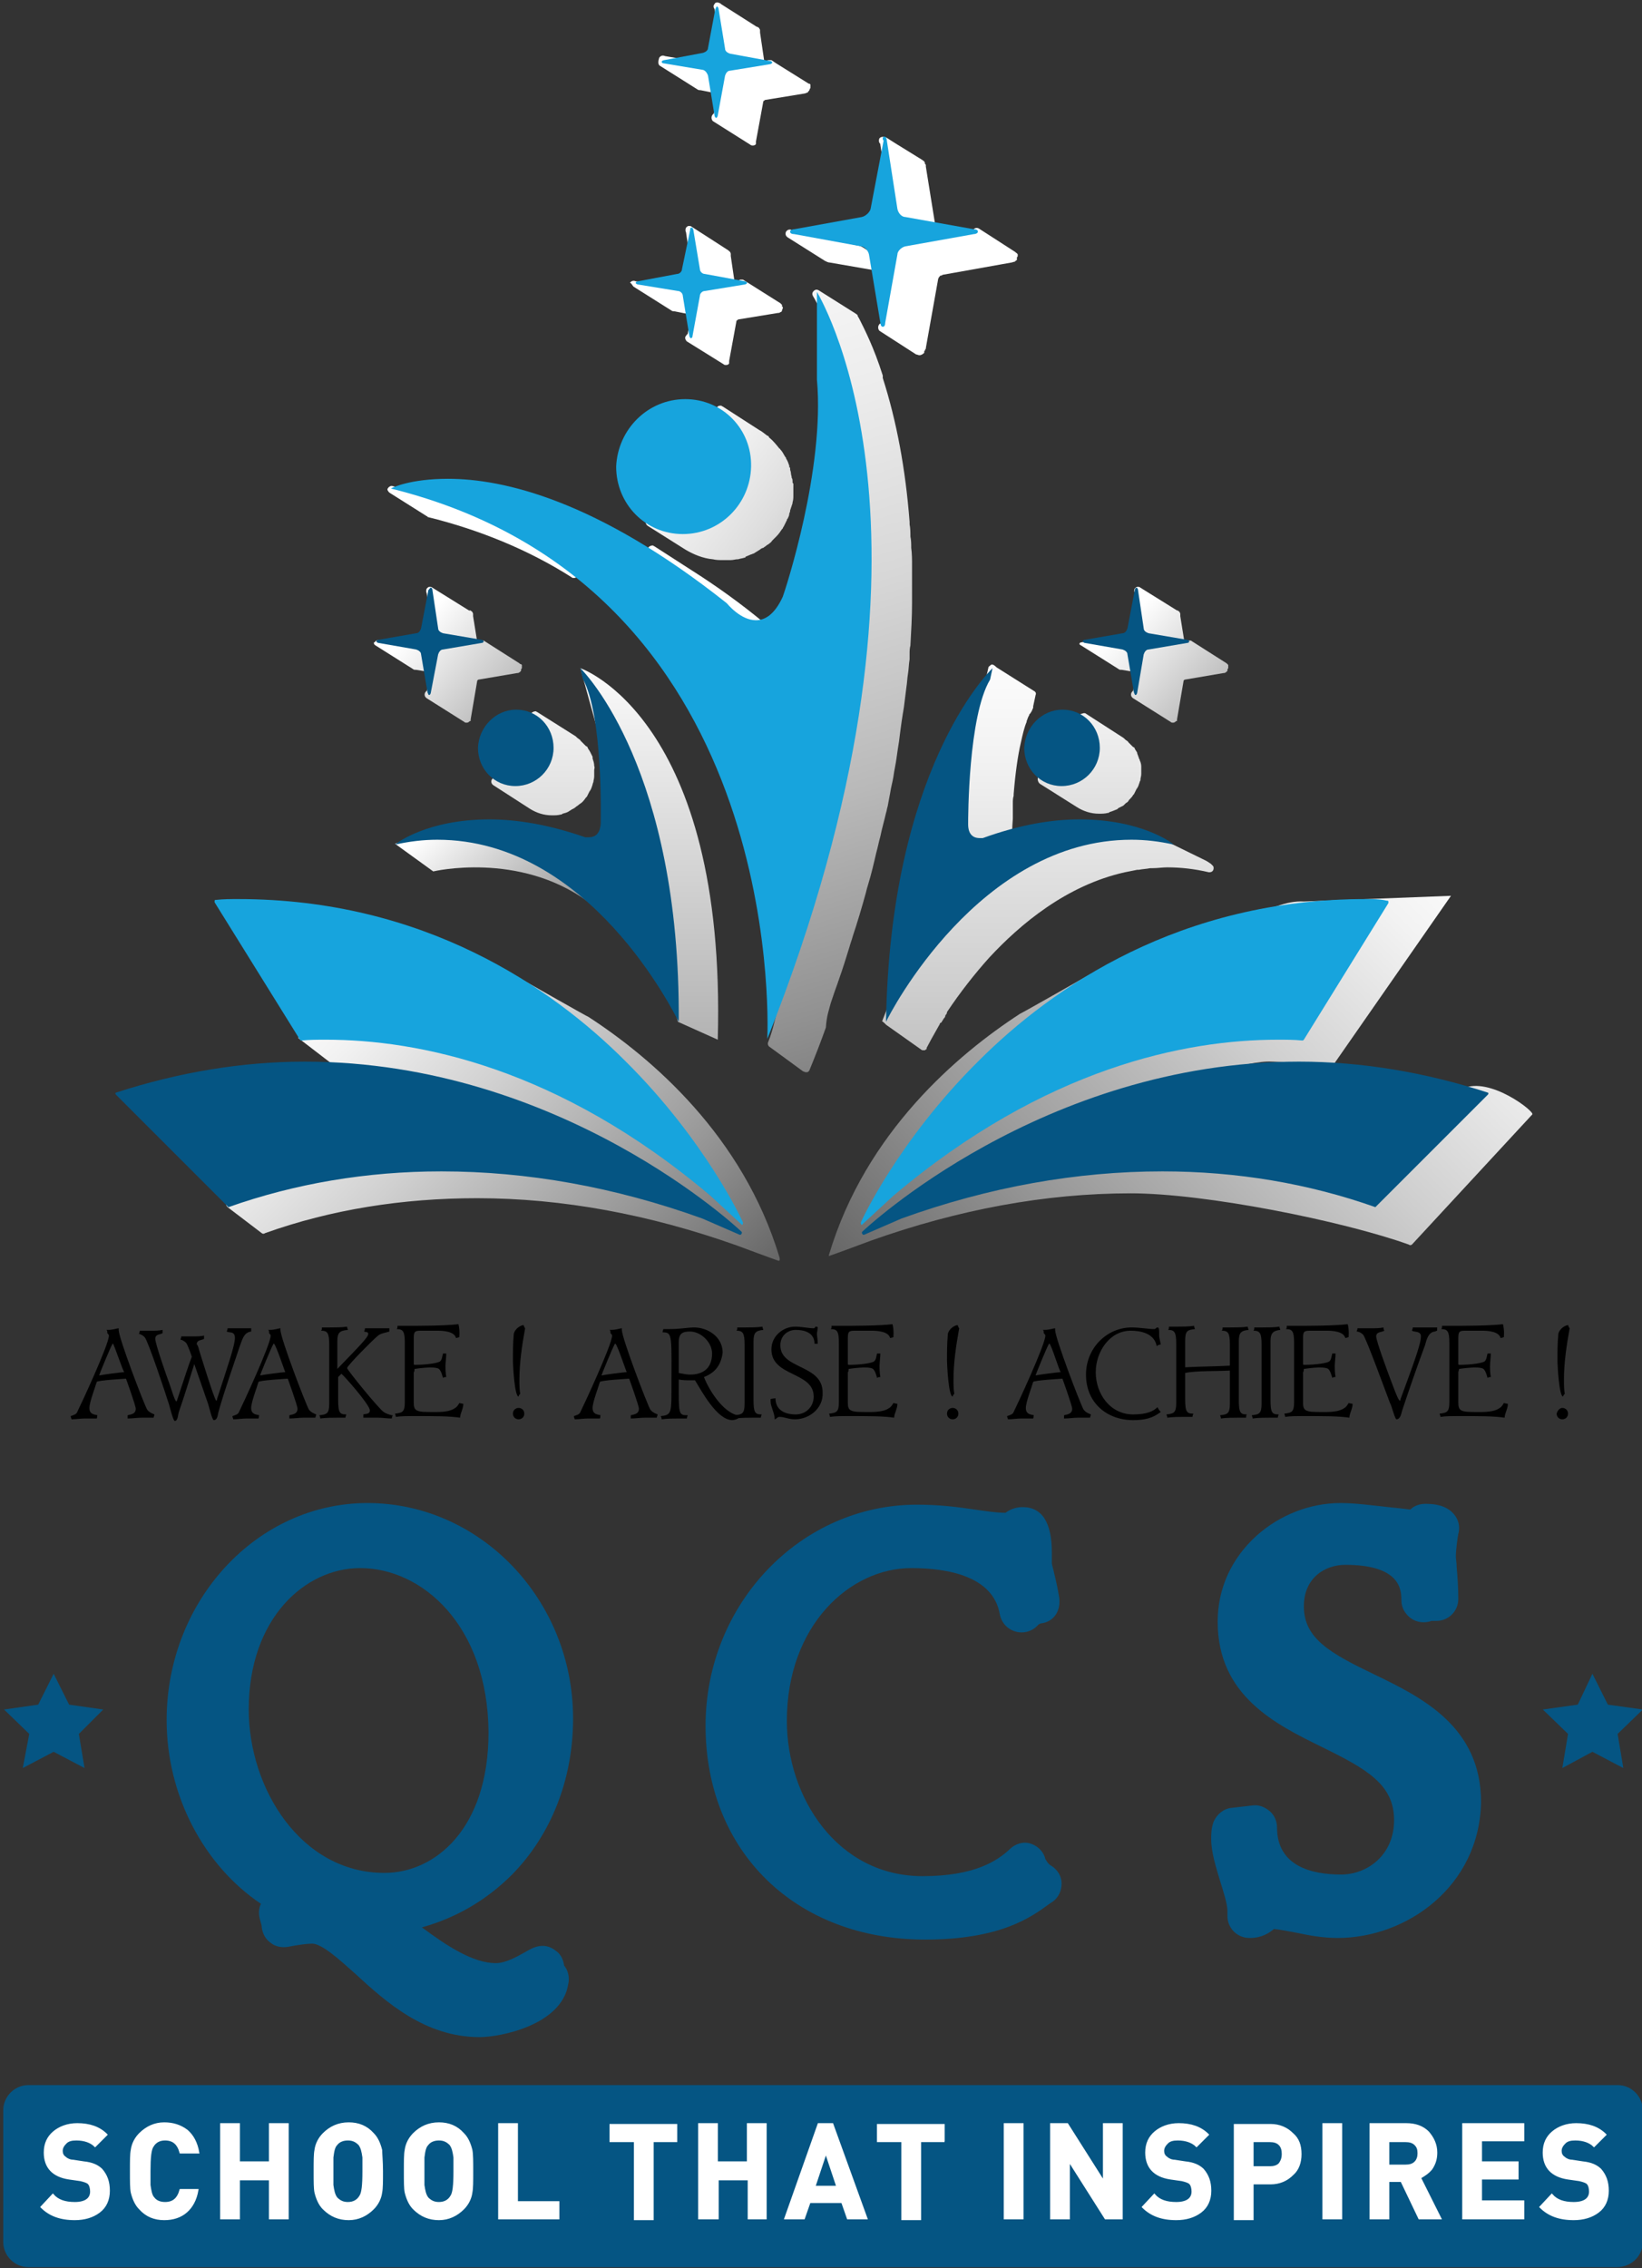 <?xml version="1.0" encoding="utf-8"?>
<!-- Generator: Adobe Illustrator 25.0.0, SVG Export Plug-In . SVG Version: 6.00 Build 0)  -->
<svg version="1.1" id="Layer_1" xmlns="http://www.w3.org/2000/svg" xmlns:xlink="http://www.w3.org/1999/xlink" x="0px" y="0px"
	 viewBox="0 0 202 279" style="enable-background:new 0 0 202 279;" xml:space="preserve">
<rect x="0" y="0" width="202" height="279" fill="#333333" stroke="none"/>
<style type="text/css">
	.st0{fill:#055583;}
	.st1{fill:#FFFFFF;stroke:#FFFFFF;stroke-width:0.232;stroke-miterlimit:10;}
	.st2{fill:url(#SVGID_1_);}
	.st3{fill:url(#SVGID_2_);}
	.st4{fill:url(#SVGID_3_);}
	.st5{fill:url(#SVGID_4_);}
	.st6{fill:url(#SVGID_5_);}
	.st7{fill:url(#SVGID_6_);}
	.st8{fill:url(#SVGID_7_);}
	.st9{fill:#17A4DD;}
	.st10{fill:url(#SVGID_8_);}
	.st11{fill:url(#SVGID_9_);}
	.st12{fill:url(#SVGID_10_);}
	.st13{fill:url(#SVGID_11_);}
	.st14{fill:url(#SVGID_12_);}
	.st15{fill:url(#SVGID_13_);}
	.st16{fill:url(#SVGID_14_);}
	.st17{fill:url(#SVGID_15_);}
	.st18{fill:url(#SVGID_16_);}
	.st19{fill:url(#SVGID_17_);}
	.st20{fill:url(#SVGID_18_);}
	.st21{fill:url(#SVGID_19_);}
	.st22{fill:url(#SVGID_20_);}
</style>
<g>
	<g>
		<g>
			<polygon class="st0" points="8.5,209.7 6.6,205.9 4.7,209.7 0.5,210.3 3.6,213.3 2.8,217.5 6.6,215.5 10.4,217.5 9.7,213.3 
				12.7,210.3 			"/>
			<polygon class="st0" points="197.8,209.7 195.9,205.9 194.1,209.7 189.8,210.3 192.9,213.3 192.2,217.5 195.9,215.5 199.7,217.5 
				199,213.3 202.1,210.3 			"/>
		</g>
		<g>
			<g>
				<path class="st0" d="M23.2,211.7c0-13,9.8-24,22-24s22.6,10.6,22.6,23.8c0,14.2-10.1,24-23.1,24c4.9,2.8,10.6,8.9,16.4,8.9
					c2.6,0,5.2-2,5.8-2.1c0.1,0.6,0.3,1.1,0.6,1.3c-0.6,2.8-6.3,4.2-8.5,4.2c-9.9,0-15.3-11.5-20.6-11.5c-0.4,0-1.6,0.1-3.5,0.4
					c-0.1-0.6-0.2-1-0.3-1.4c1.5-0.8,3.1-1,3.5-1.1C29.2,231.1,23.2,221.6,23.2,211.7z M27.8,210.2c0,11.9,8,22.8,19.4,22.8
					c10.3,0,15.6-9.9,15.6-20c0-11.9-7.2-22.9-18.5-22.9C33.9,190.2,27.8,200.2,27.8,210.2z"/>
				<path class="st0" d="M59,250.6c-6.7,0-11.5-4.3-15.3-7.8c-1.9-1.7-4.1-3.7-5.3-3.7c0,0-1,0-3,0.4c-0.7,0.1-1.5,0-2.1-0.5
					c-0.6-0.4-1-1.1-1.1-1.9c0-0.3-0.1-0.5-0.2-0.9c-0.2-0.7-0.2-1.4,0.1-2c-7-4.7-11.6-13.3-11.6-22.6c0-14.7,11.1-26.7,24.7-26.7
					c13.9,0,25.3,11.9,25.3,26.5c0,7.5-2.7,14.3-7.5,19.2c-3.1,3.1-6.8,5.3-11.1,6.5c3.1,2.3,6.3,4.4,9.1,4.4c1.2,0,2.6-0.8,3.5-1.3
					c0.7-0.4,1.2-0.7,1.9-0.8c0.7-0.1,1.4,0.1,2,0.6c0.6,0.4,0.9,1.1,1,1.8c0.5,0.6,0.7,1.5,0.5,2.3C69.1,249.1,61.6,250.6,59,250.6
					z M69.4,241.7C69.4,241.7,69.4,241.7,69.4,241.7C69.4,241.7,69.4,241.7,69.4,241.7z M44.3,192.9c-6.7,0-13.7,6.1-13.7,17.4
					c0,9.7,6.4,20.1,16.7,20.1c6.2,0,12.8-5.4,12.8-17.3C60,199.9,51.9,192.9,44.3,192.9z"/>
			</g>
			<g>
				<path class="st0" d="M126.2,229.4c0,0,0.4,1.5,1.9,2.4c-2.4,1.7-5.6,4.1-14.2,4.1c-13.3,0-24.3-8.7-24.3-23.6
					c0-13.7,10.8-24.4,23.3-24.4c4.7,0,8.2,1,11.5,1c0.9,0,0.8-0.7,1.5-0.7c0.8,0,0.9,1.5,0.9,2.8v1.3c0,0.9,0.6,2.4,1,4.7
					c0,0-1.2,0.2-1.9,1c-1.2-6.7-8.4-7.9-13.5-7.9c-11,0-18,10.7-18,21.5c0,11.1,7.4,21.8,19.4,21.8
					C120.6,233.4,124.1,231.4,126.2,229.4z"/>
				<path class="st0" d="M113.8,238.6c-15.9,0-27-10.8-27-26.3c0-15,11.7-27.2,26-27.2c2.8,0,5.1,0.3,7.1,0.6
					c1.4,0.2,2.7,0.4,3.8,0.4c0.4-0.3,1.1-0.7,2.1-0.7c2.4,0,3.6,1.9,3.6,5.6v1.3c0,0.2,0.2,0.8,0.3,1.3c0.2,0.8,0.4,1.7,0.6,2.9
					c0.1,0.7,0,1.5-0.4,2.1c-0.4,0.6-1,1-1.8,1.1c-0.1,0-0.3,0.1-0.4,0.2c-0.7,0.8-1.8,1.1-2.8,0.8c-1-0.3-1.7-1.1-1.9-2.1
					c-0.8-4.7-6.4-5.7-10.9-5.7c-7.5,0-15.3,7-15.3,18.8c0,9.4,6.2,19.1,16.7,19.1c6.4,0,9.2-1.9,10.7-3.3c0.7-0.7,1.7-1,2.6-0.7
					c0.9,0.3,1.6,1,1.8,1.9c0.1,0.1,0.3,0.6,0.7,0.8c0.8,0.5,1.3,1.3,1.3,2.2c0,0.9-0.4,1.8-1.2,2.3l-0.3,0.2
					C126.8,235.9,123,238.6,113.8,238.6z M128.8,228.6L128.8,228.6L128.8,228.6z"/>
			</g>
			<g>
				<path class="st0" d="M164.6,235.7c-3.2,0-5.3-1.1-8.1-1.1c-1.2,0-1.7,1.1-2.7,1.1h-0.1v-0.6c0-2.7-2-6.3-2-8.9
					c0-0.4,0-0.8,0.1-1.1l2.6-0.3c0,6.3,5.2,8.5,10.6,8.5c4.9,0,9.2-3.8,9.2-9.4c0-13.1-21.7-9.9-21.7-24.4c0-7,6.2-11.8,12.3-11.8
					c3.2,0,7.2,0.8,9.4,0.8c0.3,0,0.8-0.3,1-0.8c0.4,0,1.1,0,1.5,0.3c-0.2,0.8-0.3,2.6-0.3,3.5c0,0.9,0.3,3.1,0.3,5.2
					c-0.9,0-1,0-1.5,0.2c0-5.9-5.3-7.1-9.7-7.1c-4.2,0-7.8,3-7.8,7.8c0,12.4,21.8,9.5,21.8,24.1C179.3,230.2,172,235.7,164.6,235.7z
					"/>
				<path class="st0" d="M164.6,238.4c-1.9,0-3.5-0.3-4.9-0.6c-1.1-0.2-2-0.4-3-0.5c0,0-0.1,0.1-0.1,0.1c-0.5,0.4-1.4,1-2.8,1h-0.1
					c-1.5,0-2.7-1.2-2.7-2.7v-0.6c0-0.9-0.5-2.4-0.9-3.7c-0.5-1.7-1.1-3.5-1.1-5.2c0-0.5,0-1.3,0.3-2.1c0.4-0.9,1.2-1.6,2.2-1.7
					l2.6-0.3c0.8-0.1,1.5,0.2,2.1,0.7c0.6,0.5,0.9,1.3,0.9,2c0,4.8,4.3,5.8,7.9,5.8c3.1,0,6.5-2.3,6.5-6.7c0-4.4-3.4-6.3-8.9-9
					c-5.7-2.8-12.8-6.3-12.8-15.4c0-4.1,1.7-7.8,4.8-10.6c2.8-2.5,6.5-4,10.3-4c1.9,0,4,0.3,5.9,0.5c1,0.1,1.9,0.2,2.7,0.3
					c0.5-0.5,1.2-0.7,1.8-0.7c0.7,0,2.1,0,3.2,0.9c0.8,0.7,1.2,1.7,0.9,2.8c-0.1,0.5-0.3,2-0.3,2.8c0,0.2,0.1,0.8,0.1,1.3
					c0.1,1.1,0.2,2.5,0.2,3.9c0,1.5-1.2,2.7-2.7,2.7c-0.2,0-0.4,0-0.5,0c0,0-0.1,0-0.1,0c-0.8,0.3-1.8,0.2-2.5-0.3
					c-0.7-0.5-1.2-1.3-1.2-2.2c0-1.2,0-4.4-6.9-4.4c-2.5,0-5.1,1.6-5.1,5.1c0,4,3.3,5.8,8.7,8.4c5.8,2.8,13.1,6.4,13.1,15.7
					C182,232.1,173,238.4,164.6,238.4z M168.8,212.1c3.6,2.1,7,4.8,7.8,9.4C176.5,216.9,173.6,214.6,168.8,212.1z M155.2,200.6
					c0.4,3.9,2.9,5.9,6.9,8.1C158.9,206.8,156.1,204.4,155.2,200.6z"/>
			</g>
		</g>
	</g>
	<g>
		<path class="st0" d="M198.9,278.9H3.5c-1.7,0-3.1-1.4-3.1-3.1v-16.2c0-1.7,1.4-3.1,3.1-3.1h195.5c1.7,0,3.1,1.4,3.1,3.1v16.2
			C202.1,277.5,200.7,278.9,198.9,278.9z"/>
		<g>
			<g>
				<path class="st1" d="M13.4,269.5c0,1.1-0.4,2-1.2,2.6c-0.8,0.6-1.8,0.9-3,0.9c-1.8,0-3.1-0.5-4.1-1.5l1.4-1.5
					c0.6,0.7,1.5,1,2.7,1c1.3,0,2-0.5,2-1.4c0-0.4-0.1-0.8-0.3-1c-0.2-0.2-0.6-0.3-1-0.4L8.5,268c-2-0.3-3-1.4-3-3.2
					c0-1.1,0.4-1.9,1.1-2.5c0.7-0.6,1.7-1,2.9-1c1.5,0,2.7,0.4,3.6,1.3l-1.4,1.4c-0.5-0.5-1.3-0.8-2.3-0.8c-0.6,0-1,0.1-1.3,0.4
					s-0.5,0.6-0.5,1c0,0.3,0.1,0.6,0.4,0.8c0.2,0.2,0.6,0.4,1,0.4l1.3,0.2c1,0.1,1.7,0.4,2.2,0.9C13.1,267.6,13.4,268.4,13.4,269.5z
					"/>
				<path class="st1" d="M24.3,269.4c-0.2,1.2-0.7,2.1-1.4,2.7c-0.7,0.6-1.6,0.9-2.7,0.9c-1.2,0-2.2-0.4-3-1.3c-0.5-0.5-0.8-1.2-1-2
					c-0.1-0.5-0.1-1.3-0.1-2.6c0-1.3,0-2.1,0.1-2.6c0.1-0.8,0.5-1.5,1-2c0.8-0.8,1.8-1.3,3-1.3c1.1,0,2,0.3,2.8,0.9
					c0.7,0.6,1.2,1.5,1.4,2.7h-2.2c-0.3-1.1-0.9-1.6-1.9-1.6c-0.7,0-1.2,0.3-1.5,0.8c-0.3,0.4-0.4,1.4-0.4,3.1c0,0.9,0,1.5,0,1.7
					c0.1,0.7,0.2,1.3,0.5,1.6c0.3,0.4,0.8,0.6,1.4,0.6c1,0,1.6-0.5,1.9-1.6H24.3z"/>
				<path class="st1" d="M35.4,272.9h-2.2v-4.8h-3.8v4.8h-2.2v-11.6h2.2v4.7h3.8v-4.7h2.2V272.9z"/>
				<path class="st1" d="M47,267.1c0,1.3,0,2.1-0.1,2.6c-0.1,0.8-0.5,1.5-1,2c-0.8,0.8-1.8,1.3-3,1.3c-1.2,0-2.2-0.4-3.1-1.3
					c-0.5-0.5-0.8-1.2-1-2c-0.1-0.5-0.1-1.3-0.1-2.6c0-1.3,0-2.1,0.1-2.6c0.1-0.8,0.5-1.5,1-2c0.8-0.8,1.8-1.3,3.1-1.3
					c1.2,0,2.2,0.4,3,1.3c0.5,0.5,0.8,1.2,1,2C46.9,265,47,265.9,47,267.1z M44.7,267.1c0-0.9,0-1.5,0-1.7c-0.1-0.7-0.2-1.2-0.5-1.6
					c-0.4-0.4-0.8-0.6-1.4-0.6c-0.6,0-1.1,0.2-1.4,0.6c-0.3,0.3-0.4,0.8-0.5,1.6c0,0.2,0,0.8,0,1.7c0,0.9,0,1.5,0,1.7
					c0.1,0.7,0.2,1.2,0.5,1.6c0.4,0.4,0.8,0.6,1.4,0.6c0.7,0,1.2-0.3,1.5-0.8C44.6,269.8,44.7,268.8,44.7,267.1z"/>
				<path class="st1" d="M58.1,267.1c0,1.3,0,2.1-0.1,2.6c-0.1,0.8-0.5,1.5-1,2c-0.8,0.8-1.8,1.3-3,1.3c-1.2,0-2.2-0.4-3.1-1.3
					c-0.5-0.5-0.8-1.2-1-2c-0.1-0.5-0.1-1.3-0.1-2.6c0-1.3,0-2.1,0.1-2.6c0.1-0.8,0.5-1.5,1-2c0.8-0.8,1.8-1.3,3.1-1.3
					c1.2,0,2.2,0.4,3,1.3c0.5,0.5,0.8,1.2,1,2C58.1,265,58.1,265.9,58.1,267.1z M55.9,267.1c0-0.9,0-1.5,0-1.7
					c-0.1-0.7-0.2-1.2-0.5-1.6c-0.4-0.4-0.8-0.6-1.4-0.6c-0.6,0-1.1,0.2-1.4,0.6c-0.3,0.3-0.4,0.8-0.5,1.6c0,0.2,0,0.8,0,1.7
					c0,0.9,0,1.5,0,1.7c0.1,0.7,0.2,1.2,0.5,1.6c0.4,0.4,0.8,0.6,1.4,0.6c0.7,0,1.2-0.3,1.5-0.8C55.8,269.8,55.9,268.8,55.9,267.1z"
					/>
				<path class="st1" d="M68.7,272.9h-7.3v-11.6h2.2v9.6h5.1V272.9z"/>
				<path class="st1" d="M83.3,263.4h-3v9.6h-2.2v-9.6h-3v-2h8.1V263.4z"/>
				<path class="st1" d="M94.3,272.9h-2.2v-4.8h-3.8v4.8H86v-11.6h2.2v4.7h3.8v-4.7h2.2V272.9z"/>
				<path class="st1" d="M106.6,272.9h-2.3l-0.7-2h-4l-0.7,2h-2.3l4.1-11.6h1.7L106.6,272.9z M103,269l-1.4-4.2l-1.4,4.2H103z"/>
				<path class="st1" d="M116.2,263.4h-3v9.6H111v-9.6h-3v-2h8.1V263.4z"/>
				<path class="st1" d="M125.8,272.9h-2.2v-11.6h2.2V272.9z"/>
				<path class="st1" d="M138,272.9h-2l-4.5-7.1v7.1h-2.2v-11.6h2l4.5,7.1v-7.1h2.2V272.9z"/>
				<path class="st1" d="M148.9,269.5c0,1.1-0.4,2-1.2,2.6c-0.8,0.6-1.8,0.9-3,0.9c-1.8,0-3.1-0.5-4.1-1.5l1.4-1.5
					c0.6,0.7,1.5,1,2.7,1c1.3,0,2-0.5,2-1.4c0-0.4-0.1-0.8-0.3-1c-0.2-0.2-0.6-0.3-1-0.4L144,268c-2-0.3-3-1.4-3-3.2
					c0-1.1,0.4-1.9,1.1-2.5c0.7-0.6,1.7-1,2.9-1c1.5,0,2.7,0.4,3.6,1.3l-1.4,1.4c-0.5-0.5-1.3-0.8-2.3-0.8c-0.6,0-1,0.1-1.3,0.4
					c-0.3,0.3-0.5,0.6-0.5,1c0,0.3,0.1,0.6,0.4,0.8c0.2,0.2,0.6,0.4,1,0.4l1.3,0.2c1,0.1,1.7,0.4,2.2,0.9
					C148.6,267.6,148.9,268.4,148.9,269.5z"/>
				<path class="st1" d="M160,265c0,1-0.3,1.9-1,2.5c-0.7,0.7-1.6,1.1-2.7,1.1h-2.2v4.4h-2.2v-11.6h4.4c1.1,0,2,0.4,2.7,1.1
					C159.7,263.1,160,263.9,160,265z M157.8,265c0-0.5-0.1-0.9-0.4-1.2c-0.3-0.3-0.7-0.4-1.2-0.4h-2.1v3.2h2.1
					c0.5,0,0.9-0.1,1.2-0.4C157.7,265.8,157.8,265.4,157.8,265z"/>
				<path class="st1" d="M165,272.9h-2.2v-11.6h2.2V272.9z"/>
				<path class="st1" d="M177.2,272.9h-2.6l-2.2-4.6h-1.6v4.6h-2.2v-11.6h4.4c1.1,0,2,0.3,2.7,1c0.6,0.7,1,1.5,1,2.5
					c0,0.8-0.2,1.4-0.6,2c-0.4,0.5-0.9,0.8-1.4,1.1L177.2,272.9z M174.5,264.9c0-0.5-0.1-0.8-0.4-1.1c-0.3-0.3-0.7-0.4-1.2-0.4h-2.1
					v3h2.1c0.5,0,0.9-0.1,1.2-0.4C174.4,265.7,174.5,265.3,174.5,264.9z"/>
				<path class="st1" d="M187.4,272.9h-7.4v-11.6h7.4v2h-5.2v2.7h4.5v2h-4.5v2.8h5.2V272.9z"/>
				<path class="st1" d="M197.8,269.5c0,1.1-0.4,2-1.2,2.6c-0.8,0.6-1.8,0.9-3,0.9c-1.8,0-3.1-0.5-4.1-1.5l1.4-1.5
					c0.6,0.7,1.5,1,2.7,1c1.3,0,2-0.5,2-1.4c0-0.4-0.1-0.8-0.3-1c-0.2-0.2-0.6-0.3-1-0.4l-1.4-0.2c-2-0.3-3-1.4-3-3.2
					c0-1.1,0.4-1.9,1.1-2.5c0.7-0.6,1.7-1,2.9-1c1.5,0,2.7,0.4,3.6,1.3l-1.4,1.4c-0.5-0.5-1.3-0.8-2.3-0.8c-0.6,0-1,0.1-1.3,0.4
					s-0.5,0.6-0.5,1c0,0.3,0.1,0.6,0.4,0.8c0.2,0.2,0.6,0.4,1,0.4l1.3,0.2c1,0.1,1.7,0.4,2.2,0.9
					C197.5,267.6,197.8,268.4,197.8,269.5z"/>
			</g>
		</g>
	</g>
	<g>
		<g>
			<path d="M14.6,163.6c0,1,3.1,9.1,3.5,9.8c0.3,0.4,0.7,0.5,0.9,0.6c0,0.1-0.1,0.3-0.1,0.4c-0.5,0-1,0-1.5,0
				c-0.5,0-1.1,0.1-1.7,0.1c0-0.2,0-0.3,0-0.4c0.3-0.1,1-0.1,1-0.8c0-0.4-1.2-3.7-1.2-3.7s-3.5,0.2-3.6,0.4
				c-0.2,0.7-0.9,2.5-0.9,3.2c0,0.8,0.6,0.8,1,0.9c-0.1,0.1,0,0.2-0.1,0.4c-0.5,0-1,0-1.5,0c-0.5,0-1.1,0.1-1.6,0.1v0
				c0-0.1-0.1-0.2-0.1-0.4c0.3-0.1,0.7-0.2,0.8-0.5c0.4-0.8,3.9-8.3,3.9-9.4c0-0.1-0.1-0.2-0.2-0.3c0,0,0-0.1,0-0.1
				c0-0.1,0-0.2-0.1-0.3c0.1,0,0.2,0,0.2,0c0.6,0,1.1-0.2,1.3-0.2c0,0,0,0,0,0.1C14.7,163.4,14.6,163.4,14.6,163.6z M13.9,165.3
				c-0.1,0-0.1,0.1-0.1,0.1c-0.2,0.3-1.6,3.7-1.6,3.8c0.5-0.1,2.7-0.4,3.1-0.4C15.2,168.9,14,165.3,13.9,165.3z"/>
			<path d="M24.5,166.1c0,0,1.9,6.2,2.1,6.2c0.1,0,0.1-0.1,0.1-0.2c1.3-4,2.2-6.6,2.2-7.5c0-0.9-0.7-0.6-1-0.8
				c0-0.1,0.1-0.2,0.1-0.4c0.5,0,1.2,0,1.7,0c0.4,0,0.8,0,1.2,0c0,0.3,0,0.3,0,0.4c-0.9,0.1-1.1,1-1.4,1.8c-0.9,2.7-1.8,5.2-2.6,8
				c-0.1,0.3-0.1,1.1-0.6,1.1c-0.2,0-0.6-1.7-0.7-2l-1.7-4.9c-0.6,1.9-1.2,3.9-1.9,5.9c-0.1,0.3-0.1,1.1-0.5,1.1
				c-0.2,0-0.6-1.7-0.7-2c-0.4-1.3-2.6-7.9-3-8.3c-0.3-0.3-0.6-0.4-0.7-0.4c0-0.1,0.1-0.2,0.1-0.4h0c0.5,0,1,0,1.5,0
				c0.4,0,0.9,0,1.3-0.1c0,0.2,0,0.2,0,0.4c-0.3,0.2-0.9,0.1-0.9,0.7c0,0.6,1.4,4.6,1.7,5.4c0.2,0.5,0.7,2.3,0.9,2.3
				c0,0,0.1-0.1,0.1-0.2c0.8-2.4,1.4-4.3,1.8-5.3c-0.3-0.9-0.6-1.6-0.7-1.7c-0.3-0.3-0.6-0.4-0.7-0.4c0-0.1,0.1-0.2,0.1-0.4h0
				c0.5,0,1,0,1.5,0c0.4,0,0.9,0,1.3-0.1c0,0.2,0,0.2,0,0.4c-0.3,0.2-0.9,0.1-0.9,0.7C24.3,165.4,24.4,165.7,24.5,166.1z"/>
			<path d="M34.5,163.6c0,1,3.1,9.1,3.5,9.8c0.3,0.4,0.7,0.5,0.9,0.6c0,0.1-0.1,0.3-0.1,0.4c-0.5,0-1,0-1.5,0
				c-0.5,0-1.1,0.1-1.7,0.1c0-0.2,0-0.3,0-0.4c0.3-0.1,1-0.1,1-0.8c0-0.4-1.2-3.7-1.2-3.7s-3.5,0.2-3.6,0.4
				c-0.2,0.7-0.9,2.5-0.9,3.2c0,0.8,0.6,0.8,1,0.9c-0.1,0.1,0,0.2-0.1,0.4c-0.5,0-1,0-1.5,0c-0.5,0-1.1,0.1-1.6,0.1v0
				c0-0.1-0.1-0.2-0.1-0.4c0.3-0.1,0.7-0.2,0.8-0.5c0.4-0.8,3.9-8.3,3.9-9.4c0-0.1-0.1-0.2-0.2-0.3c0,0,0-0.1,0-0.1
				c0-0.1,0-0.2-0.1-0.3c0.1,0,0.2,0,0.2,0c0.6,0,1.1-0.2,1.3-0.2c0,0,0,0,0,0.1C34.5,163.4,34.5,163.4,34.5,163.6z M33.7,165.3
				c-0.1,0-0.1,0.1-0.1,0.1c-0.2,0.3-1.6,3.7-1.6,3.8c0.5-0.1,2.7-0.4,3.1-0.4C35.1,168.9,33.9,165.3,33.7,165.3z"/>
			<path d="M41.5,165c0,0,0,2.1,0,3.4c2.7-2.8,3.8-3.9,3.8-4.3c0-0.3-0.3-0.2-0.5-0.3c0-0.1,0.1-0.2,0.1-0.4h1.5c0.4,0,1,0,1.5,0
				c0,0.2,0,0.3,0,0.4c-0.6,0.2-1.1,0.2-1.5,0.6c-0.4,0.3-3.7,3.6-3.7,3.9c0,0.2,3.8,4.9,4.5,5.4c0.3,0.2,0.6,0.3,1,0.4
				c0,0,0.1,0,0.1,0c0,0.1-0.1,0.2-0.1,0.4c-0.6,0-1.1-0.1-1.7-0.1h-1.8c0-0.2,0-0.2,0-0.4c0.3-0.1,0.8,0,0.8-0.5
				c0-0.7-3.3-4.4-3.5-4.5c-0.1,0.1-0.3,0.3-0.4,0.4c0,1.3,0,2.8,0,2.8c0,1.6,0.2,1.8,1,1.8c0,0.1-0.1,0.2-0.1,0.4c0,0-0.4,0-1,0
				c-0.5,0-1.5,0-2.1,0.1c0-0.2-0.1-0.3-0.1-0.4c0.9-0.1,1.2-0.2,1.2-1.4c0,0,0-3.2,0-4.2c0-1.1,0-3.1,0-3.1c0-1.4-0.2-1.7-1-1.7
				c0.1-0.1,0.1-0.2,0.1-0.4c0,0,0.4,0,1,0c0.5,0,1.5,0,2.1-0.1c0,0.2,0.1,0.3,0.1,0.4C41.8,163.7,41.5,163.9,41.5,165z"/>
			<path d="M50.9,168.8c0,1.3,0,3.3,0,3.3c0,1.2-0.1,1.6,1.8,1.6c1,0,2.5,0.1,3.3-0.5c0.2-0.1,0.4-0.4,0.5-0.6l0.5,0.1
				c0,0.6-0.4,1.2-0.4,1.7c-1.3-0.2-3.2-0.2-5.8-0.2c-0.5,0-1.5,0-2.1,0.1c0-0.2-0.1-0.3-0.1-0.4c0.9-0.1,1.2-0.2,1.2-1.4
				c0,0,0-3.1,0-4.1c0-1.1,0-3.2,0-3.2c0-1.4-0.2-1.7-1-1.7c0.1-0.1,0.1-0.2,0.1-0.4c0,0,0.4,0,1,0c1.6,0,4.7,0,6.5-0.2
				c0.2,0.8,0.1,1.6,0.1,1.6l-0.4,0.1c-0.2-0.8-1.5-0.9-2.3-0.9c-0.6,0-1.4,0-2,0c-0.8,0-0.9,0.1-0.9,1c0,0,0,1.8,0,3.1
				c0,0.1,0.1,0.1,0.2,0.1c0.7,0,2.4-0.1,3-0.4c0.3-0.2,0.3-0.7,0.4-1l0.4,0c0,0.5-0.1,1.1-0.1,1.6c0,0.2,0,0.7,0.1,1.3
				c-0.2,0-0.2,0-0.4,0.1c-0.1-0.3-0.2-0.8-0.5-1.1c-0.6-0.4-2.9,0-3,0C51,168.8,50.9,168.8,50.9,168.8z"/>
			<path d="M63.8,173.2c0.4,0,0.7,0.3,0.7,0.7c0,0.4-0.3,0.7-0.7,0.7c-0.4,0-0.7-0.3-0.7-0.7C63.1,173.5,63.4,173.2,63.8,173.2z
				 M63.9,169.7c0,0.6,0,1.2,0.1,1.8c-0.1,0-0.2,0.2-0.2,0.3c-0.5,0-0.7-3.8-0.7-4.5c0-1,0-2,0.1-3.1c0-0.5,0.6-1.1,1.2-1.2
				c0.1,0.2,0.1,0.3,0.2,0.4C64.2,165.6,63.9,167.7,63.9,169.7z"/>
			<path d="M76.5,163.6c0,1,3.1,9.1,3.5,9.8c0.3,0.4,0.7,0.5,0.9,0.6c0,0.1-0.1,0.3-0.1,0.4c-0.5,0-1,0-1.5,0
				c-0.5,0-1.1,0.1-1.7,0.1c0-0.2,0-0.3,0-0.4c0.3-0.1,1-0.1,1-0.8c0-0.4-1.2-3.7-1.2-3.7s-3.5,0.2-3.6,0.4
				c-0.2,0.7-0.9,2.5-0.9,3.2c0,0.8,0.6,0.8,1,0.9c-0.1,0.1,0,0.2-0.1,0.4c-0.5,0-1,0-1.5,0c-0.5,0-1.1,0.1-1.6,0.1v0
				c0-0.1-0.1-0.2-0.1-0.4c0.3-0.1,0.7-0.2,0.8-0.5c0.4-0.8,3.9-8.3,3.9-9.4c0-0.1-0.1-0.2-0.2-0.3c0,0,0-0.1,0-0.1
				c0-0.1,0-0.2-0.1-0.3c0.1,0,0.2,0,0.2,0c0.6,0,1.1-0.2,1.3-0.2c0,0,0,0,0,0.1C76.5,163.4,76.5,163.4,76.5,163.6z M75.7,165.3
				c-0.1,0-0.1,0.1-0.1,0.1c-0.2,0.3-1.6,3.7-1.6,3.8c0.5-0.1,2.7-0.4,3.1-0.4C77.1,168.9,75.9,165.3,75.7,165.3z"/>
			<path d="M86.6,169.4c0.7,1.8,2.4,4.3,4.1,4.7c0.1,0,0.2,0,0.2,0.2c0,0.3-0.7,0.4-0.8,0.4c-1.9,0-3.8-3.6-4.6-4.9
				c-0.2,0-0.4,0-0.6,0c-0.5,0-0.9,0-1.4-0.1c0,0.6,0,1.2,0,1.6c0,2.7,0.1,2.8,1.1,2.8c0,0.1-0.1,0.2-0.1,0.4c0,0-0.4,0-1,0
				c-0.5,0-1.5,0-2.1,0.1c0-0.2-0.1-0.3-0.1-0.4c1.1-0.1,1.3-0.3,1.3-2.5c0-7.5,0.2-7.8-1.1-7.8c0,0,0.1-0.4,0.1-0.4
				c0.1,0,0.4,0,0.8,0c1.3,0,2.2-0.2,3-0.2c1.6,0,3.5,1.1,3.5,3.1C88.7,168,87.9,168.9,86.6,169.4z M83.5,165.1c0,0.1,0,2.2,0,3.8
				c0.5,0.1,1,0.2,1.4,0.2c1.5,0,2.7-0.7,2.7-2.6c0-1.4-1.4-2.7-2.7-2.7C84,163.8,83.5,164,83.5,165.1z"/>
			<path d="M92.7,165c0,0,0,2.2,0,3.5c0,1.3,0,3.7,0,3.7c0,1.6,0.2,1.8,1,1.8c0,0.1-0.1,0.2-0.1,0.4c0,0-0.4,0-1,0
				c-0.5,0-1.5,0-2.1,0.1c0-0.2-0.1-0.3-0.1-0.4c0.9-0.1,1.2-0.2,1.2-1.4c0,0,0-3.2,0-4.2c0-1.1,0-3.1,0-3.1c0-1.4-0.2-1.7-1-1.7
				c0.1-0.1,0.1-0.2,0.1-0.4c0,0,0.4,0,1,0c0.5,0,1.5,0,2.1-0.1c0,0.2,0.1,0.3,0.1,0.4C93,163.7,92.7,163.9,92.7,165z"/>
			<path d="M97.8,174.6c-0.8,0-1.3-0.3-1.9-0.3c-0.3,0-0.4,0.3-0.6,0.3h0v-0.1c0-0.6-0.5-1.5-0.5-2.1c0-0.1,0-0.2,0-0.3l0.6-0.1
				c0,1.5,1.2,2,2.5,2c1.2,0,2.2-0.9,2.2-2.2c0-3.1-5.2-2.4-5.2-5.8c0-1.7,1.5-2.8,2.9-2.8c0.8,0,1.7,0.2,2.3,0.2
				c0.1,0,0.2-0.1,0.2-0.2c0.1,0,0.3,0,0.3,0.1c0,0.2-0.1,0.6-0.1,0.8c0,0.2,0.1,0.7,0.1,1.2c-0.2,0-0.2,0-0.4,0
				c0-1.4-1.3-1.7-2.3-1.7c-1,0-1.9,0.7-1.9,1.9c0,3,5.2,2.3,5.2,5.8C101.3,173.3,99.5,174.6,97.8,174.6z"/>
			<path d="M104.3,168.8c0,1.3,0,3.3,0,3.3c0,1.2-0.1,1.6,1.8,1.6c1,0,2.5,0.1,3.3-0.5c0.2-0.1,0.4-0.4,0.5-0.6l0.5,0.1
				c0,0.6-0.4,1.2-0.4,1.7c-1.3-0.2-3.2-0.2-5.8-0.2c-0.5,0-1.5,0-2.1,0.1c0-0.2-0.1-0.3-0.1-0.4c0.9-0.1,1.2-0.2,1.2-1.4
				c0,0,0-3.1,0-4.1c0-1.1,0-3.2,0-3.2c0-1.4-0.2-1.7-1-1.7c0.1-0.1,0.1-0.2,0.1-0.4c0,0,0.4,0,1,0c1.6,0,4.7,0,6.5-0.2
				c0.2,0.8,0.1,1.6,0.1,1.6l-0.4,0.1c-0.2-0.8-1.5-0.9-2.3-0.9c-0.6,0-1.4,0-2,0c-0.8,0-0.9,0.1-0.9,1c0,0,0,1.8,0,3.1
				c0,0.1,0.1,0.1,0.2,0.1c0.7,0,2.4-0.1,3-0.4c0.3-0.2,0.3-0.7,0.4-1l0.4,0c0,0.5-0.1,1.1-0.1,1.6c0,0.2,0,0.7,0.1,1.3
				c-0.2,0-0.2,0-0.4,0.1c-0.1-0.3-0.2-0.8-0.5-1.1c-0.6-0.4-2.9,0-3,0C104.4,168.8,104.3,168.8,104.3,168.8z"/>
			<path d="M117.2,173.2c0.4,0,0.7,0.3,0.7,0.7c0,0.4-0.3,0.7-0.7,0.7c-0.4,0-0.7-0.3-0.7-0.7C116.5,173.5,116.8,173.2,117.2,173.2z
				 M117.3,169.7c0,0.6,0,1.2,0.1,1.8c-0.1,0-0.2,0.2-0.2,0.3c-0.5,0-0.7-3.8-0.7-4.5c0-1,0-2,0.1-3.1c0-0.5,0.6-1.1,1.2-1.2
				c0.1,0.2,0.1,0.3,0.2,0.4C117.6,165.6,117.3,167.7,117.3,169.7z"/>
			<path d="M129.8,163.6c0,1,3.1,9.1,3.5,9.8c0.3,0.4,0.7,0.5,0.9,0.6c0,0.1-0.1,0.3-0.1,0.4c-0.5,0-1,0-1.5,0
				c-0.5,0-1.1,0.1-1.7,0.1c0-0.2,0-0.3,0-0.4c0.3-0.1,1-0.1,1-0.8c0-0.4-1.2-3.7-1.2-3.7s-3.5,0.2-3.6,0.4
				c-0.2,0.7-0.9,2.5-0.9,3.2c0,0.8,0.6,0.8,1,0.9c-0.1,0.1,0,0.2-0.1,0.4c-0.5,0-1,0-1.5,0c-0.5,0-1.1,0.1-1.6,0.1v0
				c0-0.1-0.1-0.2-0.1-0.4c0.3-0.1,0.7-0.2,0.8-0.5c0.4-0.8,3.9-8.3,3.9-9.4c0-0.1-0.1-0.2-0.2-0.3c0,0,0-0.1,0-0.1
				c0-0.1,0-0.2-0.1-0.3c0.1,0,0.2,0,0.2,0c0.6,0,1.1-0.2,1.3-0.2c0,0,0,0,0,0.1C129.9,163.4,129.8,163.4,129.8,163.6z M129.1,165.3
				c-0.1,0-0.1,0.1-0.1,0.1c-0.2,0.3-1.6,3.7-1.6,3.8c0.5-0.1,2.7-0.4,3.1-0.4C130.4,168.9,129.3,165.3,129.1,165.3z"/>
			<path d="M142.4,173.1c0,0,0.1,0.3,0.4,0.6c-0.6,0.4-1.3,1-3.4,1c-3.2,0-5.8-2.1-5.8-5.6c0-3.3,2.6-5.8,5.6-5.8
				c1.1,0,2,0.2,2.8,0.2c0.2,0,0.2-0.2,0.4-0.2c0.2,0,0.2,0.3,0.2,0.7v0.3c0,0.2,0.1,0.6,0.2,1.1c0,0-0.3,0-0.5,0.2
				c-0.3-1.6-2-1.9-3.2-1.9c-2.6,0-4.3,2.6-4.3,5.1c0,2.7,1.8,5.2,4.6,5.2C141.1,174,141.9,173.6,142.4,173.1z"/>
			<path d="M152.4,165c0,0,0,2.2,0,3.5c0,1.3,0,3.7,0,3.7c0,1.6,0.2,1.8,1,1.8c-0.1,0.1-0.1,0.2-0.1,0.4c0,0-0.4,0-1,0
				c-0.5,0-1.5,0-2.1,0.1c0-0.2-0.1-0.3-0.1-0.4c0.9-0.1,1.2-0.2,1.2-1.4c0,0,0-3,0-4.1c-1.4,0.1-4.2,0-5.5,0.3c0,1.3,0,3.2,0,3.2
				c0,1.6,0.2,1.8,1,1.8c0,0.1-0.1,0.2-0.1,0.4c0,0-0.4,0-1,0c-0.5,0-1.5,0-2.1,0.1c0-0.2-0.1-0.3-0.1-0.4c0.9-0.1,1.2-0.2,1.2-1.4
				c0,0,0-3.2,0-4.2c0-1.1,0-3.1,0-3.1c0-1.4-0.2-1.7-1-1.7c0.1-0.1,0.1-0.2,0.1-0.4c0,0,0.4,0,1,0c0.5,0,1.5,0,2.1-0.1
				c0,0.2,0.1,0.3,0.1,0.4c-0.9,0.1-1.2,0.2-1.2,1.4c0,0,0,1.9,0,3.3c1.8-0.1,3.7-0.1,5.5-0.2c0-1.1,0-2.6,0-2.6
				c0-1.4-0.2-1.7-1-1.7c0.1-0.1,0.1-0.2,0.1-0.4c0,0,0.4,0,1,0c0.5,0,1.5,0,2.1-0.1c0,0.2,0.1,0.3,0.1,0.4
				C152.7,163.7,152.4,163.9,152.4,165z"/>
			<path d="M156.3,165c0,0,0,2.2,0,3.5c0,1.3,0,3.7,0,3.7c0,1.6,0.2,1.8,1,1.8c0,0.1-0.1,0.2-0.1,0.4c0,0-0.4,0-1,0
				c-0.5,0-1.5,0-2.1,0.1c0-0.2-0.1-0.3-0.1-0.4c0.9-0.1,1.2-0.2,1.2-1.4c0,0,0-3.2,0-4.2c0-1.1,0-3.1,0-3.1c0-1.4-0.2-1.7-1-1.7
				c0.1-0.1,0.1-0.2,0.1-0.4c0,0,0.4,0,1,0c0.5,0,1.5,0,2.1-0.1c0,0.2,0.1,0.3,0.1,0.4C156.7,163.7,156.3,163.9,156.3,165z"/>
			<path d="M160.3,168.8c0,1.3,0,3.3,0,3.3c0,1.2-0.1,1.6,1.8,1.6c1,0,2.5,0.1,3.3-0.5c0.2-0.1,0.4-0.4,0.5-0.6l0.5,0.1
				c0,0.6-0.4,1.2-0.4,1.7c-1.3-0.2-3.2-0.2-5.8-0.2c-0.5,0-1.5,0-2.1,0.1c0-0.2-0.1-0.3-0.1-0.4c0.9-0.1,1.2-0.2,1.2-1.4
				c0,0,0-3.1,0-4.1c0-1.1,0-3.2,0-3.2c0-1.4-0.2-1.7-1-1.7c0.1-0.1,0.1-0.2,0.1-0.4c0,0,0.4,0,1,0c1.6,0,4.7,0,6.5-0.2
				c0.2,0.8,0.1,1.6,0.1,1.6l-0.4,0.1c-0.2-0.8-1.5-0.9-2.3-0.9c-0.6,0-1.4,0-2,0c-0.8,0-0.9,0.1-0.9,1c0,0,0,1.8,0,3.1
				c0,0.1,0.1,0.1,0.2,0.1c0.7,0,2.4-0.1,3-0.4c0.3-0.2,0.3-0.7,0.4-1l0.4,0c0,0.5-0.1,1.1-0.1,1.6c0,0.2,0,0.7,0.1,1.3
				c-0.2,0-0.2,0-0.4,0.1c-0.1-0.3-0.2-0.8-0.5-1.1c-0.6-0.4-2.9,0-3,0C160.4,168.8,160.3,168.8,160.3,168.8z"/>
			<path d="M173.7,163.7c0-0.1,0.1-0.2,0.1-0.4c0.6,0,1.2,0,1.7,0c0.4,0,0.8,0,1.3,0c0,0.1,0,0.3,0,0.4c-0.1,0-0.2,0.1-0.3,0.1
				c-0.8,0.1-1,1-1.2,1.7c-1,2.7-1.9,5.3-2.8,8c-0.1,0.3-0.2,1.1-0.7,1.1c-0.2,0-0.6-1.7-0.8-2c-0.5-1.3-2.9-7.9-3.3-8.4
				c-0.3-0.3-0.6-0.4-0.8-0.4c0-0.1,0.1-0.2,0.1-0.4h0.1c0.5,0,1.1,0,1.6,0c0.5,0,1,0,1.5-0.1c0,0.2,0,0.2,0.1,0.4
				c-0.3,0.2-1,0.1-1,0.7c0,0.6,1.5,4.6,1.8,5.4c0.2,0.5,0.9,2.5,1.1,2.5c0.1,0,0.1-0.1,0.1-0.2c1.5-4.1,2.5-6.7,2.5-7.7
				C174.8,163.7,174,163.9,173.7,163.7z"/>
			<path d="M179.4,168.8c0,1.3,0,3.3,0,3.3c0,1.2-0.1,1.6,1.8,1.6c1,0,2.5,0.1,3.3-0.5c0.2-0.1,0.4-0.4,0.5-0.6l0.5,0.1
				c0,0.6-0.4,1.2-0.4,1.7c-1.3-0.2-3.2-0.2-5.8-0.2c-0.5,0-1.5,0-2.1,0.1c0-0.2-0.1-0.3-0.1-0.4c0.9-0.1,1.2-0.2,1.2-1.4
				c0,0,0-3.1,0-4.1c0-1.1,0-3.2,0-3.2c0-1.4-0.2-1.7-1-1.7c0.1-0.1,0.1-0.2,0.1-0.4c0,0,0.4,0,1,0c1.6,0,4.7,0,6.5-0.2
				c0.2,0.8,0.1,1.6,0.1,1.6l-0.4,0.1c-0.2-0.8-1.5-0.9-2.3-0.9c-0.6,0-1.4,0-2,0c-0.8,0-0.9,0.1-0.9,1c0,0,0,1.8,0,3.1
				c0,0.1,0.1,0.1,0.2,0.1c0.7,0,2.4-0.1,3-0.4c0.3-0.2,0.3-0.7,0.4-1l0.4,0c0,0.5-0.1,1.1-0.1,1.6c0,0.2,0,0.7,0.1,1.3
				c-0.2,0-0.2,0-0.4,0.1c-0.1-0.3-0.2-0.8-0.5-1.1c-0.6-0.4-2.9,0-3,0C179.4,168.8,179.4,168.8,179.4,168.8z"/>
			<path d="M192.2,173.2c0.4,0,0.7,0.3,0.7,0.7c0,0.4-0.3,0.7-0.7,0.7c-0.4,0-0.7-0.3-0.7-0.7C191.6,173.5,191.9,173.2,192.2,173.2z
				 M192.4,169.7c0,0.6,0,1.2,0.1,1.8c-0.1,0-0.2,0.2-0.2,0.3c-0.5,0-0.7-3.8-0.7-4.5c0-1,0-2,0.1-3.1c0-0.5,0.6-1.1,1.2-1.2
				c0.1,0.2,0.1,0.3,0.2,0.4C192.7,165.6,192.4,167.7,192.4,169.7z"/>
		</g>
		<g>
			<linearGradient id="SVGID_1_" gradientUnits="userSpaceOnUse" x1="110.985" y1="78.496" x2="110.985" y2="223.397">
				<stop  offset="0" style="stop-color:#FFFFFF"/>
				<stop  offset="1" style="stop-color:#262626"/>
			</linearGradient>
			<path class="st2" d="M97.6,28.4C97.6,28.4,97.6,28.4,97.6,28.4c-0.2,0-0.2-0.1-0.2-0.1c-0.2-0.1-0.5-0.1-0.7,0.2
				c-0.1,0.2-0.1,0.5,0.2,0.7v0l4.6,2.9c0.2,0.1,0.4,0.2,0.6,0.2l0,0c0,0,0,0,0,0l7.5,1.3l-1.1,6.1l0,0l0,0c0,0,0,0.1,0,0.1
				c0,0-0.1,0-0.1,0c0,0,0,0-0.1,0c-0.1,0-0.1,0.1-0.2,0.2c-0.1,0.2-0.1,0.5,0.1,0.7c0,0,0,0,0,0h0c0,0,0,0,0,0l4.5,2.9
				c0.1,0,0.3,0.1,0.4,0.1c0.2,0,0.4-0.1,0.6-0.3c0,0,0,0,0,0c0,0,0-0.1,0-0.1c0,0,0,0,0-0.1l0,0l0,0c0,0,0,0,0,0
				c0,0,0.1-0.1,0.1-0.1c0,0,0,0,0,0c0-0.1,0-0.1,0.1-0.2l0,0c0,0,0-0.1,0-0.1v0l0,0l1.5-8.4c0,0,0,0,0,0v0c0-0.1,0.1-0.3,0.2-0.4
				c0,0,0.1-0.1,0.1-0.1c0,0,0,0,0.1,0c0.1,0,0.1-0.1,0.2-0.1l8.4-1.5c0,0,0,0,0,0c0.1,0,0.3-0.1,0.4-0.1c0.1,0,0.1-0.1,0.1-0.1
				c0.1,0,0.1-0.1,0.2-0.1c0,0,0,0,0,0c0,0,0,0,0,0c0,0,0,0,0,0c0,0,0,0,0,0c0,0,0,0,0-0.1c0,0,0,0,0,0c0,0,0,0,0-0.1c0,0,0,0,0,0
				c0,0,0,0,0-0.1l0,0c0,0,0,0,0,0c0-0.1,0.1-0.1,0.1-0.2c0-0.1,0-0.1,0-0.2c0,0,0-0.1-0.1-0.1c0,0,0-0.1-0.1-0.1
				c0,0-0.1-0.1-0.1-0.1c0,0,0,0,0,0c0,0,0,0,0,0l0,0c0,0,0,0,0,0l-3.1-2l-1.4-0.9v0h0c-0.2-0.1-0.5-0.1-0.7,0.2
				c-0.1,0.1-0.1,0.2-0.1,0.3c0,0,0,0,0,0l-3.8,0.7c0,0,0,0,0,0c0,0,0,0,0,0l0,0c0,0,0,0-0.1,0c-0.1-0.1-0.1-0.1-0.2-0.2
				c0,0,0-0.1-0.1-0.1c0-0.1-0.1-0.1-0.1-0.2c0-0.1,0-0.2-0.1-0.2l-1.3-8.1c0,0,0,0,0-0.1c0-0.1,0-0.2-0.1-0.2c0,0,0,0,0,0
				c0,0,0,0,0,0c0-0.1,0-0.2-0.1-0.3c0-0.1,0-0.1-0.1-0.1c0,0-0.1-0.1-0.1-0.1c0,0,0,0,0,0c0,0,0,0,0,0l0,0c0,0,0,0,0,0l0,0v0
				l-3.4-2.1l-1.1-0.7c0,0,0,0,0,0v0v0c0,0,0,0,0,0l0,0c0,0,0,0-0.1,0c-0.2-0.1-0.5-0.1-0.7,0.1c-0.1,0.2-0.1,0.4,0,0.6
				c0,0,0,0,0.1,0.1c0,0,0,0,0,0c0,0,0,0.1,0,0.1c0,0,0,0,0,0c0,0,0,0,0,0l0,0l1.3,8.4c0,0,0,0,0,0c0,0.1,0,0.2,0.1,0.2v0v0l0,0l0,0
				c0,0,0,0,0,0c0.1,0.1,0.1,0.3,0.2,0.4c0,0,0,0,0,0c0,0,0,0,0,0c0.1,0.1,0.1,0.1,0.2,0.2c0,0,0.1,0.1,0.1,0.1c0,0,0,0,0,0
				c0.1,0.1,0.2,0.1,0.2,0.2l3.7,2.3l-3.1,0.5c0,0,0,0,0,0c-0.2,0-0.3,0.1-0.5,0.2c0,0-0.1,0.1-0.1,0.1c-0.1,0.1-0.2,0.2-0.3,0.3
				c0,0,0,0,0,0c0,0,0,0,0,0c-0.1,0.1-0.1,0.2-0.2,0.2c0,0,0,0,0,0c0,0,0,0.1-0.1,0.1c0,0,0,0,0,0.1c0,0,0,0,0,0.1c0,0,0,0,0,0
				c0,0.1-0.1,0.1-0.1,0.2v0v0c0,0,0,0.2-0.1,0.2c0,0,0,0,0,0l0,0c0,0,0,0,0,0l-0.2,0.9l-3.3-2.1c-0.2-0.1-0.4-0.2-0.6-0.2
				c0,0,0,0,0,0L97.6,28.4z"/>
			<linearGradient id="SVGID_2_" gradientUnits="userSpaceOnUse" x1="70.48" y1="46.808" x2="126.095" y2="88.414">
				<stop  offset="0" style="stop-color:#FFFFFF"/>
				<stop  offset="0.154" style="stop-color:#FBFBFB"/>
				<stop  offset="0.291" style="stop-color:#F1F1F1"/>
				<stop  offset="0.423" style="stop-color:#DEDEDE"/>
				<stop  offset="0.551" style="stop-color:#C4C4C4"/>
				<stop  offset="0.676" style="stop-color:#A3A3A3"/>
				<stop  offset="0.799" style="stop-color:#7B7B7B"/>
				<stop  offset="0.918" style="stop-color:#4B4B4B"/>
				<stop  offset="1" style="stop-color:#262626"/>
			</linearGradient>
			<path class="st3" d="M97.5,59.3c0,0,0-0.1,0-0.1c0-0.1,0-0.3-0.1-0.4c0-0.2-0.1-0.4-0.1-0.6c0-0.2-0.1-0.3-0.1-0.5
				c0,0,0-0.1,0-0.1c0,0,0,0,0,0c0-0.1,0-0.1-0.1-0.1c0,0,0,0,0,0v0c0,0,0-0.1,0-0.1c0,0,0-0.1,0-0.1c-0.1-0.3-0.2-0.6-0.4-0.9
				c0-0.1,0-0.1-0.1-0.2c-0.2-0.3-0.3-0.6-0.6-0.9c0-0.1-0.1-0.1-0.1-0.1c-0.4-0.5-0.8-1-1.3-1.4c0-0.1-0.1-0.2-0.2-0.2c0,0,0,0,0,0
				c-0.3-0.2-0.6-0.5-1-0.7l-4.5-2.9h0c0,0,0,0,0,0c-0.1,0-0.1-0.1-0.2-0.1c-0.1,0-0.3,0-0.4,0.1c0,0-0.1,0.1-0.1,0.1
				c-0.1,0.2-0.1,0.5,0.2,0.7c0.3,0.2,0.5,0.4,0.8,0.6c0,0,0,0,0.1,0c0.1,0.1,0.3,0.2,0.4,0.4c0.1,0.1,0.2,0.2,0.4,0.3
				c0.1,0.1,0.1,0.1,0.1,0.2c0.2,0.2,0.3,0.4,0.4,0.6c0.2,0.3,0.4,0.6,0.6,0.9c0,0.1,0.1,0.1,0.1,0.2c0.1,0.3,0.2,0.5,0.3,0.8
				c0,0.1,0.1,0.3,0.1,0.4c0,0.2,0.1,0.3,0.1,0.5c0,0.2,0.1,0.3,0.1,0.5c0,0.1,0,0.3,0.1,0.4c0,0.3,0,0.6,0,0.8v0c0,0.2,0,0.4,0,0.6
				c0,0.3-0.1,0.5-0.1,0.8c0,0,0,0.1,0,0.1c-0.1,0.3-0.1,0.6-0.2,0.8c0,0.1-0.1,0.2-0.1,0.3c-0.1,0.2-0.1,0.4-0.2,0.5
				c0,0.1-0.1,0.2-0.2,0.3c-0.1,0.2-0.2,0.4-0.3,0.6c0,0.1-0.1,0.2-0.1,0.2c-0.2,0.3-0.4,0.6-0.6,0.8c-0.1,0.1-0.2,0.2-0.2,0.3
				c-0.1,0.1-0.2,0.2-0.3,0.2c-0.1,0.1-0.2,0.2-0.3,0.3c-0.1,0.1-0.2,0.2-0.3,0.2c-0.1,0.1-0.2,0.2-0.3,0.2
				c-0.1,0.1-0.3,0.2-0.4,0.3c-0.1,0.1-0.2,0.1-0.3,0.2c-0.2,0.1-0.3,0.2-0.5,0.3c-0.1,0-0.1,0.1-0.2,0.1c-0.2,0.1-0.4,0.2-0.7,0.2
				c0,0,0,0-0.1,0c-0.2,0.1-0.5,0.1-0.7,0.2c0,0,0,0,0,0c-0.3,0.1-0.5,0.1-0.8,0.1c0,0,0,0,0,0c-0.3,0-0.5,0-0.8,0
				c-1.4,0-2.9-0.4-4.1-1.2c-0.2-0.1-0.5-0.1-0.7,0.2c-0.1,0.2-0.1,0.5,0.2,0.7c0,0,0,0,0,0l4.6,2.9c1,0.6,2.2,1.1,3.4,1.2
				c0.4,0.1,0.8,0.1,1.2,0.1c0.3,0,0.6,0,0.9,0c0,0,0,0,0.1,0c0.3,0,0.6-0.1,0.8-0.1c0,0,0,0,0.1,0c0.3-0.1,0.5-0.1,0.8-0.2
				c0.1,0,0.1,0,0.1-0.1c0.2-0.1,0.5-0.2,0.7-0.3c0.1,0,0.2-0.1,0.3-0.1c0.2-0.1,0.3-0.2,0.5-0.3c0.1-0.1,0.2-0.1,0.3-0.2
				c0.1-0.1,0.3-0.2,0.4-0.2c0.1-0.1,0.3-0.2,0.4-0.3c0.1-0.1,0.2-0.1,0.3-0.2c0.1-0.1,0.3-0.2,0.4-0.4c0.1-0.1,0.2-0.2,0.2-0.2
				c0.1-0.1,0.1-0.1,0.2-0.2c0,0,0.1-0.1,0.1-0.1c0.3-0.3,0.5-0.6,0.7-0.9c0,0,0,0,0.1-0.1c0-0.1,0.1-0.2,0.1-0.2
				c0.1-0.2,0.2-0.4,0.3-0.6c0-0.1,0.1-0.1,0.1-0.2c0-0.1,0-0.1,0.1-0.2c0.1-0.2,0.2-0.4,0.2-0.6c0-0.1,0.1-0.2,0.1-0.3v0l0,0
				c0,0,0-0.1,0-0.1c0.1-0.3,0.2-0.6,0.3-0.9c0,0,0,0,0,0c0,0,0-0.1,0-0.1c0.1-0.3,0.1-0.6,0.1-0.9c0,0,0-0.1,0-0.1
				c0-0.2,0-0.4,0-0.6v0l0,0v0c0-0.2,0-0.4,0-0.6c0,0,0-0.1,0-0.1C97.5,59.4,97.5,59.4,97.5,59.3z"/>
			<linearGradient id="SVGID_3_" gradientUnits="userSpaceOnUse" x1="59.322" y1="78.495" x2="59.322" y2="223.379">
				<stop  offset="0" style="stop-color:#FFFFFF"/>
				<stop  offset="1" style="stop-color:#262626"/>
			</linearGradient>
			<path class="st4" d="M47.9,60.6l4.6,2.9c0,0,0.1,0,0.1,0.1c6.5,1.6,12.5,4.1,17.7,7.4c0.1,0.1,0.2,0.1,0.3,0.1c0,0,0,0,0,0
				c0.3,0,0.5-0.2,0.5-0.5c0-0.2-0.1-0.4-0.3-0.5l-4.5-2.8c-4.2-2.7-9-4.8-14.1-6.4c-1.3-0.4-2.6-0.8-3.9-1.1
				c-0.2-0.1-0.5,0.1-0.6,0.3C47.6,60.2,47.7,60.4,47.9,60.6z"/>
			<linearGradient id="SVGID_4_" gradientUnits="userSpaceOnUse" x1="87.883" y1="78.499" x2="87.883" y2="223.428">
				<stop  offset="0" style="stop-color:#FFFFFF"/>
				<stop  offset="1" style="stop-color:#262626"/>
			</linearGradient>
			<path class="st5" d="M95.7,78c-0.2-0.1-0.4-0.3-0.6-0.4c-0.1-0.1-0.2-0.2-0.3-0.3c0,0,0,0-0.1,0c-0.1-0.1-0.2-0.2-0.3-0.3
				c0,0,0,0-0.1-0.1c0,0,0,0,0,0c0-0.1-0.1-0.2-0.2-0.2C91.1,74.2,88,72,85,70.1l-4.5-2.9c0,0,0,0,0,0c0,0,0,0,0,0
				c-0.1,0-0.1-0.1-0.2-0.1c-0.2,0-0.4,0.1-0.5,0.2c-0.1,0.2-0.1,0.5,0.2,0.7l0,0c0.7,0.4,1.4,0.9,2.1,1.4c0,0,0.1,0,0.1,0.1
				c2.2,1.5,4.5,3.2,6.9,5c0.1,0.1,0.4,0.5,0.9,0.9v0c0,0,0,0,0,0c0.1,0.1,0.2,0.2,0.3,0.3c0,0,0.1,0,0.1,0.1
				c0.1,0.1,0.3,0.2,0.4,0.3l4.6,2.9c0,0,0,0,0,0h0c0.1,0.1,0.2,0.1,0.3,0.1c0,0,0,0,0,0c0.3,0,0.5-0.2,0.5-0.5
				C96.1,78.3,95.9,78.1,95.7,78z"/>
			<linearGradient id="SVGID_5_" gradientUnits="userSpaceOnUse" x1="78.499" y1="9.649" x2="126.601" y2="170.983">
				<stop  offset="0" style="stop-color:#FFFFFF"/>
				<stop  offset="0.123" style="stop-color:#FBFBFB"/>
				<stop  offset="0.259" style="stop-color:#EDEDED"/>
				<stop  offset="0.4" style="stop-color:#D7D7D7"/>
				<stop  offset="0.545" style="stop-color:#B9B9B9"/>
				<stop  offset="0.694" style="stop-color:#919191"/>
				<stop  offset="0.845" style="stop-color:#606060"/>
				<stop  offset="0.995" style="stop-color:#282828"/>
				<stop  offset="1" style="stop-color:#262626"/>
			</linearGradient>
			<path class="st6" d="M102.2,123.4c0.3-0.9,0.6-1.8,0.9-2.6c0-0.1,0.1-0.2,0.1-0.3c0.5-1.4,0.9-2.7,1.3-4c0.1-0.4,0.3-0.9,0.4-1.3
				c0.6-1.8,1.1-3.5,1.6-5.3c0.1-0.4,0.2-0.8,0.3-1.1c0.4-1.3,0.7-2.6,1-3.9c0.2-0.7,0.3-1.3,0.5-2c0.2-1,0.5-2,0.7-2.9
				c0.1-0.3,0.1-0.5,0.2-0.8c0.1-0.5,0.2-1.1,0.3-1.6c0.1-0.7,0.3-1.4,0.4-2c0.1-0.8,0.3-1.6,0.4-2.4c0.1-0.7,0.2-1.4,0.3-2
				c0.1-0.8,0.2-1.6,0.3-2.3c0.1-0.7,0.2-1.3,0.3-1.9c0.1-0.8,0.2-1.6,0.3-2.4c0.1-0.6,0.1-1.1,0.2-1.7c0.1-0.6,0.1-1.2,0.2-1.8
				c0-0.2,0-0.4,0-0.6c0-0.4,0-0.7,0.1-1.1c0.1-1.8,0.2-3.5,0.2-5.2c0-0.3,0-0.6,0-0.9c0-0.8,0-1.5,0-2.3c0-0.5,0-0.9,0-1.4
				c0-0.7,0-1.5-0.1-2.2c0-0.5,0-0.9-0.1-1.4c0-0.5,0-1-0.1-1.5c0,0,0-0.1,0-0.1c0-0.1,0-0.1,0-0.2c-0.5-6.5-1.6-12.4-3.3-17.7v0
				c0,0,0,0,0-0.1c0,0,0-0.1,0-0.1v0c0,0,0-0.1,0-0.1c-1.1-3.5-2.3-5.8-2.9-7c-0.1-0.2-0.2-0.3-0.2-0.4c0-0.1-0.1-0.1-0.2-0.2
				l-4.6-2.9c-0.2-0.1-0.4-0.1-0.6,0.1c-0.2,0.2-0.2,0.4-0.1,0.6c0.5,0.8,1.9,3.5,3.3,7.9c0.1,0.4,0.3,0.8,0.4,1.3
				c0.1,0.3,0.2,0.6,0.3,1c0.1,0.3,0.2,0.6,0.3,1c0.1,0.4,0.2,0.8,0.3,1.1c0.1,0.3,0.1,0.6,0.2,0.9c0.1,0.4,0.2,0.8,0.3,1.3
				c0.1,0.3,0.1,0.6,0.2,0.9c0.1,0.4,0.2,0.9,0.2,1.3c0.1,0.3,0.1,0.7,0.2,1c0.1,0.4,0.1,0.8,0.2,1.3c0.1,0.4,0.1,0.8,0.2,1.2
				c0.1,0.4,0.1,0.8,0.1,1.2c0.1,0.4,0.1,0.9,0.2,1.3c0,0.3,0.1,0.7,0.1,1.1c0,0.5,0.1,1,0.1,1.5c0,0,0,0.1,0,0.1
				c0.1,1.2,0.1,2.4,0.2,3.6c0,0.2,0,0.5,0,0.7c0,1.1,0,2.2,0,3.4c0,0.2,0,0.3,0,0.5c0,2.7-0.1,5.4-0.4,8.2c0,0.2,0,0.4-0.1,0.6
				c-0.1,1.2-0.2,2.4-0.3,3.6c0,0.4-0.1,0.7-0.1,1.1c-0.1,1.1-0.3,2.1-0.4,3.2c-0.1,0.4-0.1,0.9-0.2,1.3c-0.2,1-0.3,2-0.5,3.1
				c-0.1,0.5-0.2,1-0.3,1.5c-0.2,1-0.4,2-0.6,3c-0.1,0.5-0.2,1-0.3,1.6c-0.3,1.3-0.6,2.5-0.9,3.8c-0.1,0.4-0.2,0.8-0.3,1.2
				c-0.4,1.6-0.8,3.1-1.2,4.7c0,0.1-0.1,0.2-0.1,0.4c-0.5,1.8-1,3.6-1.6,5.4c-0.1,0.2-0.2,0.5-0.2,0.8c-0.5,1.5-1,3-1.5,4.5
				c-0.3,1-0.7,2-1.1,3.1c-0.2,0.7-0.5,1.4-0.7,2c-0.6,1.7-0.8,3.4-1.5,5.1c-0.1,0.2,0,0.5,0.2,0.6l4.1,3c0.1,0,0.2,0.1,0.3,0.1
				c0.1,0,0.1,0,0.2,0c0.1,0,0.3-0.2,0.3-0.3c0.7-1.7,1.4-3.5,2-5.2C101.7,124.9,102,124.2,102.2,123.4z"/>
			<linearGradient id="SVGID_6_" gradientUnits="userSpaceOnUse" x1="87.309" y1="78.5" x2="87.309" y2="223.409">
				<stop  offset="0" style="stop-color:#FFFFFF"/>
				<stop  offset="1" style="stop-color:#262626"/>
			</linearGradient>
			<path class="st7" d="M78,35.3C78,35.3,78,35.3,78,35.3l4.6,2.9c0.1,0.1,0.3,0.1,0.4,0.1h0c0,0,0,0,0,0l2,0.4l-0.4,2.4
				c-0.1,0-0.1,0.1-0.2,0.2c-0.2,0.2-0.1,0.5,0.1,0.7c0,0,0,0,0,0l0,0l4.5,2.8c0.1,0.1,0.2,0.1,0.3,0.1c0.1,0,0.3,0,0.4-0.2
				c0,0,0,0,0,0c0,0,0,0,0,0c0,0,0,0,0,0c0,0,0,0,0,0c0,0,0,0,0,0c0,0,0,0,0,0c0,0,0,0,0-0.1c0,0,0,0,0,0c0,0,0,0,0,0l0,0
				c0,0,0-0.1,0-0.2c0,0,0,0,0,0c0,0,0,0,0,0l0,0l0.9-4.9v0v0c0,0,0-0.1,0.1-0.1c0,0,0.1-0.1,0.1-0.1c0,0,0,0,0,0c0,0,0,0,0,0
				l4.9-0.8c0,0,0,0,0,0c0,0,0,0,0,0c0,0,0,0,0,0c0.1,0,0.2,0,0.3-0.1c0.1,0,0.2-0.1,0.2-0.2c0,0,0,0,0,0c0,0,0,0,0,0c0,0,0,0,0,0
				c0,0,0,0,0,0c0,0,0,0,0,0c0,0,0,0,0,0c0,0,0,0,0,0c0,0,0,0,0,0c0,0,0,0,0,0c0-0.1,0.1-0.2,0.1-0.3c0,0,0,0,0,0v0
				c0-0.1,0-0.2-0.1-0.2c0,0,0,0,0-0.1c0,0,0,0,0-0.1c0,0-0.1-0.1-0.1-0.1c0,0,0,0,0,0c0,0,0,0,0,0c0,0,0,0-0.1-0.1l0,0c0,0,0,0,0,0
				l-4.6-2.9c0,0,0,0,0,0c0,0,0,0,0,0c0,0,0,0,0,0c0,0-0.1,0-0.1,0c0,0,0,0,0,0c0,0,0,0,0,0c0,0,0,0,0,0c0,0-0.1,0-0.1,0
				c0,0-0.1,0-0.1,0c0,0,0,0,0,0c0,0,0,0,0,0c0,0,0,0,0,0c-0.1,0-0.2,0.1-0.3,0.2c0,0-0.1,0.1-0.1,0.2l-0.3,0.1l-0.5-3.4
				c0,0,0,0,0-0.1c0-0.1,0-0.1,0-0.1c0,0,0,0,0,0c0-0.1,0-0.2-0.1-0.3c0,0,0-0.1-0.1-0.1c0,0-0.1-0.1-0.1-0.1c0,0,0,0,0,0
				c0,0,0,0,0,0l0,0l0,0l0,0c0,0,0,0,0,0l-1.7-1.1l-2.8-1.8c0,0,0,0,0,0c-0.1-0.1-0.2-0.1-0.3-0.1c0,0,0,0-0.1,0c0,0,0,0,0,0
				c-0.1,0-0.2,0.1-0.3,0.2c-0.1,0.2-0.1,0.4,0,0.6c0,0,0,0,0,0c0,0,0,0,0,0c0,0,0,0,0,0c0,0,0,0,0,0l0,0v0v0l0.7,4.8
				c0,0,0,0.1,0,0.2c0,0,0,0,0,0c0,0.1,0.1,0.2,0.1,0.3c0,0,0,0,0,0c0,0,0,0,0,0c0,0,0,0,0,0c0,0.1,0.1,0.1,0.1,0.2c0,0,0,0,0.1,0.1
				c0,0,0,0,0,0c0,0,0,0,0.1,0c0,0,0,0,0,0h0c0,0,0.1,0.1,0.1,0.1l1.7,1l-1.3,0.2c0,0,0,0,0,0l0,0c0,0,0,0,0,0c0,0,0,0-0.1,0
				c-0.1,0-0.2,0.1-0.3,0.1c0,0-0.1,0.1-0.1,0.1c-0.1,0-0.1,0.1-0.2,0.1c0,0,0,0,0,0l0,0l0,0v0c0,0,0,0,0,0c0,0.1-0.1,0.1-0.1,0.2
				c0,0,0,0,0,0c0,0,0,0.1-0.1,0.1c0,0,0,0,0,0c0,0,0,0,0,0c0,0,0,0.1,0,0.1c0,0,0,0,0,0.1l0,0c0,0,0,0,0,0c0,0,0,0.1,0,0.1
				c0,0,0,0,0,0c0,0,0,0,0,0c0,0,0,0,0,0l0,0v0l0,0l0,0.2l-1.7-1c-0.1,0-0.1-0.1-0.2-0.1l0,0c-0.1,0-0.1-0.1-0.2-0.1l-4.8-0.8
				c0,0,0,0,0,0c0,0,0,0,0,0l0,0c-0.2-0.1-0.5-0.1-0.7,0.2C77.7,34.8,77.8,35.2,78,35.3z"/>
			<linearGradient id="SVGID_7_" gradientUnits="userSpaceOnUse" x1="90.496" y1="78.5" x2="90.496" y2="223.408">
				<stop  offset="0" style="stop-color:#FFFFFF"/>
				<stop  offset="1" style="stop-color:#262626"/>
			</linearGradient>
			<path class="st8" d="M81.2,8.1L81.2,8.1l4.6,2.9c0.1,0.1,0.3,0.1,0.4,0.1c0,0,0,0,0,0c0,0,0,0,0,0l2,0.4L87.8,14
				c-0.1,0-0.1,0.1-0.2,0.2c-0.1,0.2-0.1,0.5,0.1,0.7c0,0,0,0,0,0v0c0,0,0,0,0,0l4.6,2.9c0.1,0.1,0.2,0.1,0.3,0.1
				c0.1,0,0.3,0,0.4-0.2c0,0,0,0,0,0c0,0,0,0,0-0.1c0,0,0,0,0,0c0,0,0,0,0,0c0,0,0,0,0,0c0,0,0,0,0,0c0,0,0-0.1,0-0.1c0,0,0,0,0,0
				c0,0,0-0.1,0-0.1c0,0,0,0,0,0c0,0,0,0,0,0c0,0,0,0,0,0v0v0v0l0.9-4.9c0,0,0-0.1,0.1-0.1c0,0,0.1-0.1,0.1-0.1c0,0,0,0,0,0l0,0
				l4.9-0.8l0,0c0,0,0,0,0,0c0.1,0,0.2-0.1,0.3-0.1c0,0,0.1,0,0.1-0.1c0,0,0,0,0,0c0.1-0.1,0.2-0.2,0.2-0.3c0-0.1,0.1-0.1,0.1-0.2
				c0,0,0,0,0,0l0,0c0,0,0,0,0,0c0-0.1,0-0.1,0-0.2c0,0,0-0.1,0-0.1c0,0,0,0,0-0.1c0,0-0.1-0.1-0.1-0.1c0,0,0,0,0,0c0,0,0,0,0,0
				c0,0,0,0-0.1,0l0,0c0,0,0,0,0,0l-4-2.5l-0.6-0.4l0,0l0,0c0,0,0,0,0,0c0,0,0,0,0,0c0,0,0,0,0,0v0c0,0-0.1,0-0.1,0c0,0-0.1,0-0.1,0
				c0,0,0,0-0.1,0c0,0-0.1,0-0.1,0c0,0,0,0,0,0c0,0,0,0,0,0c0,0,0,0,0,0c-0.1,0-0.2,0.1-0.3,0.2c0,0,0,0.1-0.1,0.1L94,7.4L93.5,4
				c0,0,0,0,0-0.1c0-0.1,0-0.1,0-0.1l0,0c0-0.1,0-0.2-0.1-0.3c0,0,0-0.1-0.1-0.1c0,0-0.1-0.1-0.1-0.1c0,0,0,0-0.1,0c0,0,0,0,0,0l0,0
				c0,0,0,0,0,0l-4.4-2.8l-0.1-0.1c-0.1,0-0.2-0.1-0.3-0.1c-0.2,0-0.3,0-0.4,0.2c-0.2,0.2-0.1,0.5,0,0.6c0,0,0,0,0,0c0,0,0,0,0,0
				c0,0,0,0,0,0v0l0,0v0L88.7,6l0,0v0v0c0,0,0,0.1,0,0.1c0,0,0,0,0,0c0,0,0,0,0,0c0,0,0,0,0,0c0,0.1,0.1,0.2,0.1,0.3c0,0,0,0,0,0
				l0,0c0,0,0,0,0,0c0,0.1,0.1,0.1,0.1,0.1c0,0,0,0,0.1,0.1c0,0,0,0,0,0c0.1,0,0.1,0.1,0.2,0.1l1.6,1l-1.3,0.2c0,0,0,0-0.1,0
				c-0.1,0-0.2,0.1-0.3,0.1c0,0-0.1,0.1-0.1,0.1c-0.1,0-0.1,0.1-0.2,0.1c0,0,0,0,0,0c0,0,0,0,0,0c0,0-0.1,0.1-0.1,0.2v0l0,0l0,0l0,0
				c0,0,0,0.1-0.1,0.1c0,0,0,0,0,0c0,0,0,0,0,0v0l0,0c0,0,0,0.1,0,0.1c0,0,0,0,0,0c0,0,0,0,0,0c0,0,0,0,0,0c0,0,0,0,0,0
				c0,0,0,0.1,0,0.1c0,0,0,0,0,0c0,0,0,0,0,0v0v0c0,0,0,0,0,0l0,0.2l-1.6-1c-0.1,0-0.1-0.1-0.2-0.1l0,0c-0.1,0-0.1-0.1-0.2-0.1
				l-4.8-0.8c0,0,0,0,0,0c0,0,0,0,0,0h0c-0.2-0.1-0.5-0.1-0.7,0.2C80.9,7.7,81,8,81.2,8.1z"/>
			<g>
				<g>
					<path class="st9" d="M108.8,16.8c0.2,0,0.3,0.3,0.3,0.5l1.3,8.4c0.1,0.5,0.5,1,1,1l8.4,1.5c0.3,0,0.5,0.1,0.5,0.3
						c0,0.2-0.3,0.3-0.5,0.3l-8.4,1.5c-0.5,0.1-1,0.6-1,1l-1.5,8.4c0,0.3-0.1,0.5-0.3,0.5c-0.2,0-0.3-0.3-0.3-0.5l-1.4-8.4
						c-0.1-0.5-0.6-1-1-1l-8.2-1.5c-0.3,0-0.5-0.1-0.5-0.3c0-0.2,0.3-0.3,0.5-0.3l8.3-1.5c0.5-0.1,1-0.6,1.1-1l1.6-8.4
						C108.5,17.1,108.6,16.8,108.8,16.8z"/>
				</g>
				<g>
					<path class="st9" d="M85.1,28c0.1,0,0.2,0.2,0.2,0.3l0.8,4.8c0,0.3,0.3,0.6,0.6,0.6l4.9,0.9c0.1,0,0.3,0.1,0.3,0.2
						c0,0.1-0.2,0.2-0.3,0.2l-4.9,0.8c-0.3,0-0.6,0.3-0.6,0.6l-0.9,4.9c0,0.2-0.1,0.3-0.2,0.3c-0.1,0-0.2-0.2-0.2-0.3l-0.8-4.9
						c0-0.3-0.3-0.6-0.6-0.6L78.5,35c-0.1,0-0.3-0.1-0.3-0.2c0-0.1,0.2-0.2,0.3-0.2l4.8-0.9c0.3,0,0.6-0.3,0.6-0.6l1-4.8
						C84.9,28.1,84.9,28,85.1,28z"/>
				</g>
				<g>
					<path class="st9" d="M88.2,0.8c0.1,0,0.2,0.2,0.2,0.3L89.2,6c0,0.3,0.3,0.5,0.6,0.6l4.9,0.9c0.2,0,0.3,0.1,0.3,0.2
						c0,0.1-0.2,0.2-0.3,0.2l-4.9,0.8c-0.3,0-0.5,0.3-0.6,0.6l-0.9,4.9c0,0.1-0.1,0.3-0.2,0.3c-0.1,0-0.2-0.2-0.2-0.3l-0.8-4.9
						C87,9,86.8,8.7,86.5,8.6l-4.8-0.8c-0.2,0-0.3-0.1-0.3-0.2c0-0.1,0.2-0.2,0.3-0.2l4.8-0.9c0.3-0.1,0.6-0.3,0.6-0.6l0.9-4.8
						C88.1,1,88.1,0.8,88.2,0.8z"/>
				</g>
			</g>
			<linearGradient id="SVGID_8_" gradientUnits="userSpaceOnUse" x1="79.84" y1="79.106" x2="79.84" y2="218.935">
				<stop  offset="0" style="stop-color:#FFFFFF"/>
				<stop  offset="1" style="stop-color:#262626"/>
			</linearGradient>
			<path class="st10" d="M83.4,125.7L71.4,82.2c0,0,18,6.1,16.9,45.7"/>
			<linearGradient id="SVGID_9_" gradientUnits="userSpaceOnUse" x1="54.277" y1="100.447" x2="82.296" y2="130.165">
				<stop  offset="0" style="stop-color:#FFFFFF"/>
				<stop  offset="1" style="stop-color:#262626"/>
			</linearGradient>
			<path class="st11" d="M48.6,103.8l4.7,3.4c0,0,10.5-2.5,19,3.7c8.4,6.2-8.9-7.6-8.9-7.6S54.8,101.1,48.6,103.8z"/>
			<linearGradient id="SVGID_10_" gradientUnits="userSpaceOnUse" x1="66.821" y1="78.496" x2="66.821" y2="223.406">
				<stop  offset="0" style="stop-color:#FFFFFF"/>
				<stop  offset="1" style="stop-color:#262626"/>
			</linearGradient>
			<path class="st12" d="M73.1,94.2C73.1,94.2,73.1,94.2,73.1,94.2c0-0.3-0.1-0.6-0.2-0.9c0,0,0,0,0,0c0-0.1,0-0.1,0-0.1
				c0,0,0,0,0,0c0,0,0,0,0,0c0,0,0-0.1,0-0.1c0,0,0,0,0,0c-0.1-0.2-0.2-0.4-0.3-0.6c0,0,0,0,0,0c-0.1-0.2-0.2-0.3-0.3-0.5
				c0-0.1-0.1-0.2-0.2-0.2c0,0,0,0-0.1-0.1c-0.2-0.2-0.4-0.4-0.6-0.6c0-0.1-0.1-0.1-0.2-0.2c0,0,0,0,0,0c0,0,0,0,0,0
				c-0.2-0.1-0.3-0.3-0.5-0.4l-4.6-2.9c-0.1,0-0.1-0.1-0.2-0.1c0,0,0,0,0,0c-0.2,0-0.4,0.1-0.5,0.2v0c0,0,0,0,0,0
				c-0.1,0.1-0.1,0.2-0.1,0.3c0,0,0,0,0,0.1c0,0,0,0.1,0,0.1c0,0,0,0.1,0,0.1c0,0,0,0,0.1,0.1c0,0,0.1,0.1,0.1,0.1c0,0,0,0,0,0
				c0,0,0,0,0,0c0.1,0.1,0.2,0.2,0.4,0.3c0,0,0,0,0.1,0c0,0,0,0,0.1,0.1c0.2,0.2,0.5,0.4,0.6,0.7c0,0,0,0,0,0
				c0.1,0.2,0.2,0.3,0.3,0.5c0,0,0,0.1,0,0.1c0.1,0.1,0.1,0.3,0.2,0.5c0,0.1,0,0.1,0.1,0.2c0,0.1,0.1,0.2,0.1,0.3c0,0.1,0,0.2,0,0.3
				c0,0.1,0,0.2,0,0.2c0,0.1,0,0.3,0,0.5v0c0,0.3,0,0.6-0.1,0.8c0,0,0,0,0,0c-0.1,0.2-0.1,0.5-0.2,0.7c0,0,0,0.1,0,0.1
				c-0.1,0.2-0.2,0.4-0.4,0.6c0,0,0,0.1-0.1,0.1c-0.1,0.2-0.3,0.3-0.4,0.5c-0.1,0.1-0.2,0.1-0.2,0.2c-0.1,0.1-0.2,0.2-0.3,0.2
				c-0.1,0.1-0.3,0.2-0.4,0.3c0,0-0.1,0-0.1,0.1c-1,0.5-2.3,0.6-3.4,0.2c0,0,0,0,0,0c-0.2-0.1-0.4-0.2-0.6-0.3h0c0,0,0,0,0,0
				c0,0,0,0,0,0c-0.2-0.1-0.5-0.1-0.7,0.2c-0.1,0.2-0.1,0.5,0.2,0.7l0,0c0,0,0,0,0,0c0,0,0,0,0,0l4.5,2.9c0.8,0.5,1.7,0.8,2.7,0.8
				c0.4,0,0.7,0,1.1-0.1c0.1,0,0.1,0,0.2-0.1c0.3-0.1,0.5-0.1,0.8-0.3c0.1-0.1,0.2-0.1,0.3-0.2c0.2-0.1,0.4-0.2,0.5-0.3
				c0.1-0.1,0.3-0.2,0.4-0.3c0.1-0.1,0.3-0.2,0.4-0.3c0,0,0.1-0.1,0.1-0.1c0,0,0,0,0,0c0.2-0.2,0.3-0.4,0.4-0.5c0,0,0,0,0.1-0.1
				c0,0,0,0,0,0l0,0c0.1-0.2,0.2-0.4,0.3-0.6c0,0,0,0,0,0c0,0,0-0.1,0.1-0.1c0-0.1,0-0.1,0.1-0.2c0-0.1,0.1-0.2,0.1-0.3l0,0
				c0.1-0.2,0.1-0.4,0.2-0.6c0,0,0,0,0,0v0v0l0,0c0-0.2,0.1-0.4,0.1-0.7v0c0-0.1,0-0.2,0-0.4l0,0v0v0c0-0.1,0-0.2,0-0.3
				c0,0,0-0.1,0-0.1C73.2,94.3,73.1,94.3,73.1,94.2z"/>
			<linearGradient id="SVGID_11_" gradientUnits="userSpaceOnUse" x1="51.471" y1="76.799" x2="84.585" y2="108.215">
				<stop  offset="0" style="stop-color:#FFFFFF"/>
				<stop  offset="1" style="stop-color:#262626"/>
			</linearGradient>
			<path class="st13" d="M46.2,79.4L46.2,79.4l4.6,2.9c0.1,0.1,0.2,0.1,0.4,0.1c0,0,0,0,0,0l1.8,0.3L52.5,85c-0.1,0-0.1,0.1-0.2,0.2
				c-0.1,0.2-0.1,0.5,0.2,0.7c0,0,0,0,0,0l4.6,2.9c0.1,0.1,0.2,0.1,0.3,0.1c0.1,0,0.2,0,0.4-0.2c0,0,0,0,0.1,0c0,0,0,0,0,0
				c0,0,0,0,0,0c0,0,0,0,0,0c0,0,0,0,0,0c0,0,0,0,0,0c0,0,0,0,0,0h0v0c0,0,0-0.1,0-0.1c0,0,0,0,0,0l0,0c0,0,0,0,0,0v0
				c0,0,0-0.1,0-0.1c0,0,0,0,0,0c0,0,0,0,0,0c0,0,0,0,0,0v0v0l0.8-4.7v0v0c0-0.1,0.1-0.2,0.2-0.2c0,0,0,0,0,0h0l4.7-0.8c0,0,0,0,0,0
				c0.1,0,0.2,0,0.3-0.1c0.1,0,0.1-0.1,0.1-0.1c0,0,0.1,0,0.1-0.1c0,0,0,0,0,0c0,0,0,0,0,0c0,0,0,0,0,0l0,0c0,0,0,0,0,0
				c0,0,0,0,0-0.1c0,0,0,0,0,0c0,0,0,0,0,0c0,0,0,0,0,0l0,0v0v0c0-0.1,0.1-0.2,0.1-0.2c0,0,0,0,0,0v0c0,0,0,0,0,0c0-0.1,0-0.1,0-0.2
				c0,0,0,0,0-0.1c0,0,0,0,0-0.1c0,0-0.1-0.1-0.1-0.1c0,0,0,0,0,0c0,0,0,0,0,0c0,0,0,0,0,0c0,0,0,0-0.1,0l0,0c0,0,0,0,0,0l0,0l0,0
				l-0.1-0.1l-4.4-2.8c0,0,0,0,0,0c0,0,0,0,0,0c0,0,0,0,0,0c0,0,0,0-0.1,0c0,0-0.1,0-0.1,0c0,0,0,0-0.1,0c0,0-0.1,0-0.1,0
				c0,0,0,0-0.1,0c0,0,0,0,0,0c0,0,0,0,0,0c0,0,0,0,0,0c0,0,0,0-0.1,0.1c0,0,0,0,0,0c0,0,0,0,0,0c0,0,0,0,0,0c0,0,0,0,0,0
				c0,0,0,0,0,0c0,0,0,0,0,0c0,0,0,0,0,0l-0.2,0l-0.5-3.1c0,0,0,0,0-0.1c0-0.1,0-0.1,0-0.1c0,0,0,0,0,0c0-0.1,0-0.2-0.1-0.3
				c0,0,0-0.1-0.1-0.1c0,0-0.1-0.1-0.1-0.1c0,0,0,0-0.1,0l0,0l0,0v0l-0.1,0c0,0,0,0,0,0l-4.5-2.8c0,0,0,0,0,0l0,0c0,0,0,0,0,0
				c-0.1-0.1-0.2-0.1-0.3-0.1c0,0,0,0-0.1,0c0,0,0,0,0,0c-0.1,0-0.2,0.1-0.3,0.2c-0.1,0.2-0.1,0.4,0,0.6c0,0,0,0,0,0c0,0,0,0,0,0
				c0,0,0,0,0,0l0,0v0l0.7,4.7c0,0,0,0,0,0c0,0,0,0.1,0,0.1v0c0,0,0,0,0,0l0,0l0,0c0,0,0,0,0,0c0,0.1,0.1,0.2,0.1,0.3c0,0,0,0,0,0
				c0,0.1,0.1,0.1,0.1,0.2c0,0,0,0,0.1,0.1c0,0,0,0,0,0c0,0,0.1,0.1,0.2,0.1l1.6,1l-1.2,0.2c0,0,0,0,0,0c-0.1,0-0.2,0.1-0.3,0.1
				c0,0-0.1,0.1-0.1,0.1c-0.1,0-0.1,0.1-0.2,0.2c0,0,0,0,0,0c0,0-0.1,0.1-0.1,0.2c0,0,0,0,0,0l0,0c0,0,0,0,0,0c0,0,0,0,0,0
				c0,0,0,0,0,0.1c0,0,0,0,0,0c0,0,0,0,0,0l0,0c0,0,0,0,0,0c0,0,0,0,0,0c0,0,0,0,0,0c0,0,0,0.1,0,0.1c0,0,0,0.1,0,0.1c0,0,0,0,0,0
				c0,0,0,0,0,0c0,0,0,0,0,0c0,0,0,0,0,0l0,0.2l-1.6-1c-0.1,0-0.1-0.1-0.2-0.1l0,0c-0.1,0-0.1-0.1-0.2-0.1h0c0,0,0,0,0,0
				c0,0,0,0,0,0l-4.6-0.8c0,0,0,0,0,0c-0.2-0.1-0.5-0.1-0.7,0.2C45.9,79,46,79.3,46.2,79.4z"/>
			<linearGradient id="SVGID_12_" gradientUnits="userSpaceOnUse" x1="36.465" y1="121.93" x2="98.018" y2="183.754">
				<stop  offset="0" style="stop-color:#FFFFFF"/>
				<stop  offset="0.103" style="stop-color:#F2F2F2"/>
				<stop  offset="0.293" style="stop-color:#CFCFCF"/>
				<stop  offset="0.551" style="stop-color:#979797"/>
				<stop  offset="0.863" style="stop-color:#4A4A4A"/>
				<stop  offset="1" style="stop-color:#262626"/>
			</linearGradient>
			<path class="st14" d="M95.9,154.7c-4.5-15-15.8-24.6-23.5-29.6c-0.1,0-8.7-4.9-8.7-4.9c0,0,0,0,0,0c-0.2-0.1-0.5-0.1-0.7,0.2
				c-0.1,0.2-0.1,0.5,0.2,0.7c0,0,1.1,0,1.1,0c0,0,0,0,0,0c0,0,0,0,0.1,0c0.6,0.4,1.1,0.7,1.7,1.1l23.6,25.9
				c0.1,0.2,0.2,0.4,0.3,0.6c0,0,0,0.1,0,0.1c0.1,0.2,0.2,0.3,0.2,0.5c0,0-0.1-0.1-0.1-0.1c-0.1,0-0.1-0.1-0.2-0.1
				c-0.3-0.2-0.6-0.5-1-0.7c-1.7-1.6-7.4-6.3-7.4-6.6c0-0.2-0.1-0.4-0.3-0.5l-4.5-2.8c-16.8-10.6-31.6-11.8-39.8-11.3l-0.2,0.5
				l4.3,3.3c0,0,0.1,0.1,0.2,0.1c0,0,0.1,0,0.1,0c0,0,0,0,0,0c0,0,0,0,0,0c0,0,0,0,0,0c0,0,0,0,0,0c6.2-0.4,31.2,10.3,42.4,15.3
				c0.3,0.2,0.6,0.4,0.8,0.6c0.2,0.2,0.4,0.3,0.6,0.5c0.1,0.1,0.3,0.2,0.4,0.3c0.2,0.2,0.5,0.3,0.7,0.5c0,0,0,0,0.1,0.1
				c1.2,0.9,2.1,1.6,2.8,2.2l-2.8-1.2c0,0,0,0,0,0l0,0c-10.8-3.9-21.7-5.9-32.2-5.9c-9.3,0-17.8,1.1-26,4.1
				c-0.2,0.1-0.3,0.2-0.3,0.4c0,0.2,0,0.3,0.2,0.5l4.2,3.2c0.1,0.1,0.3,0.1,0.4,0c8.1-2.9,16.9-4.3,26.1-4.3c10.5,0,21.2,2,31.9,5.8
				c0,0,5.1,1.9,5.2,1.9C96,155.1,95.9,154.7,95.9,154.7z"/>
			<linearGradient id="SVGID_13_" gradientUnits="userSpaceOnUse" x1="36.664" y1="128.256" x2="36.664" y2="128.256">
				<stop  offset="0" style="stop-color:#FFFFFF"/>
				<stop  offset="1" style="stop-color:#262626"/>
			</linearGradient>
			<path class="st15" d="M36.7,128.3"/>
			<path class="st9" d="M29.3,110.6c22.8,0,38.5,10.8,47.6,19.9c9.9,9.8,14.5,19.8,14.5,19.9c0,0.1,0,0.2-0.1,0.3l-3.9-3.6
				c-18.7-15.8-36-19.2-47.3-19.2c-1,0-2,0-3,0.1c-0.1,0-0.1,0-0.2-0.1L26.4,111c0-0.1,0-0.1,0-0.2c0-0.1,0.1-0.1,0.2-0.1
				C27.5,110.6,28.4,110.6,29.3,110.6z"/>
			<path class="st0" d="M37.5,130.6c31.6,0,53.5,20.7,53.7,20.9c0.1,0.1,0.1,0.2,0,0.3c0,0.1-0.1,0.1-0.2,0.1l-4.6-2
				c-10.8-3.9-21.6-5.8-32.1-5.8c-9.2,0-18,1.5-26.2,4.4l-13.8-13.8c-0.1-0.1-0.1-0.1-0.1-0.2c0-0.1,0.1-0.1,0.1-0.1
				C22,131.9,29.8,130.6,37.5,130.6z"/>
			<g>
				<path class="st0" d="M71.4,82.2c0.6,0.6,12.3,12.6,12.1,43.5c-0.6-1.1-11-22.4-29.7-22.4c-1.7,0-3.4,0.2-5.2,0.6
					c0.2-0.2,4-3.1,11.6-3.1c3.3,0,7.2,0.6,11.8,2.2c0,0,0.2,0,0.4,0c0.6,0,1.4-0.2,1.5-1.7c0-0.7,0.3-13.2-2.2-17.8L71.4,82.2z"/>
			</g>
			<g>
				<path class="st0" d="M53,72.3c0.1,0,0.2,0.1,0.2,0.3l0.7,4.7c0,0.3,0.3,0.5,0.6,0.6l4.7,0.8c0.1,0,0.3,0.1,0.3,0.2
					c0,0.1-0.1,0.2-0.3,0.2l-4.7,0.8c-0.3,0-0.5,0.3-0.6,0.6L53,85.2c0,0.1-0.1,0.3-0.2,0.3c-0.1,0-0.1-0.1-0.2-0.3l-0.8-4.7
					c0-0.3-0.3-0.5-0.6-0.6l-4.6-0.8c-0.1,0-0.3-0.1-0.3-0.2c0-0.1,0.1-0.2,0.3-0.2l4.6-0.8c0.3,0,0.5-0.3,0.6-0.6l0.9-4.7
					C52.8,72.5,52.9,72.3,53,72.3z"/>
			</g>
			<g>
				<path class="st0" d="M63.5,87.3c2.6,0,4.6,2.1,4.6,4.7c0,2.6-2.1,4.7-4.7,4.7c-2.6,0-4.6-2.1-4.6-4.7
					C58.9,89.4,61,87.3,63.5,87.3z"/>
			</g>
			<g>
				<path class="st9" d="M100.5,35.9c0.9,1.6,18,31.2-6.1,91.9c0.1-2.8,1.7-55.8-46.3-67.7c0.1-0.1,2.4-1.2,7-1.2
					c6.8,0,18.3,2.6,34.3,15.3c0.1,0.1,1.7,2.1,3.6,2.1c1.1,0,2.3-0.7,3.3-2.9c0.3-0.8,5.2-15.7,4.2-26.7L100.5,35.9z"/>
				<g>
					<path class="st9" d="M84.3,49.1c4.6,0,8.2,3.7,8.1,8.3c-0.1,4.6-3.8,8.3-8.4,8.3c-4.6,0-8.2-3.7-8.2-8.3
						C76,52.8,79.7,49.1,84.3,49.1z"/>
				</g>
			</g>
			
				<linearGradient id="SVGID_14_" gradientUnits="userSpaceOnUse" x1="9433.574" y1="105.461" x2="9519.393" y2="191.657" gradientTransform="matrix(-1 0 0 1 9615.449 0)">
				<stop  offset="0" style="stop-color:#FFFFFF"/>
				<stop  offset="0.103" style="stop-color:#F2F2F2"/>
				<stop  offset="0.293" style="stop-color:#CFCFCF"/>
				<stop  offset="0.551" style="stop-color:#979797"/>
				<stop  offset="0.863" style="stop-color:#4A4A4A"/>
				<stop  offset="1" style="stop-color:#262626"/>
			</linearGradient>
			<path class="st16" d="M102,154.3c4.5-15,15.8-24.6,23.5-29.6c0.1,0,8.7-4.9,8.7-4.9c0,0,0,0,0,0c0.2-0.1,0.5-0.1,0.7,0.2
				c0.1,0.2,0.1,0.5-0.2,0.7c0,0-1.1,0-1.1,0c0,0,0,0,0,0c0,0,0,0-0.1,0c-0.6,0.4-1.1,0.7-1.7,1.1l-23.6,25.9
				c-0.1,0.2-0.2,0.4-0.3,0.6c0,0,0,0.1,0,0.1c-0.1,0.2-0.2,0.3-0.2,0.5c0,0,0.1-0.1,0.1-0.1c0.1,0,0.1-0.1,0.2-0.1
				c0.3-0.2,0.6-1,0.9-1.2c1.7-1.6,7.4-5.8,7.4-6.1c0-0.2,0.1-0.4,0.3-0.5l4.5-2.8c16.8-10.6,31.1-27.7,39.3-27.2l18.1-0.7
				l-14.4,20.7c0,0-7.4-0.3-7.5-0.3c0,0-0.1,0-0.1,0c0,0,0,0,0,0c0,0,0,0,0,0c0,0,0,0,0,0c0,0,0,0,0,0c-6.2-0.4-31.2,10.3-42.4,15.3
				c-0.3,0.2-0.6,0.4-0.8,0.6c-0.2,0.2-0.4,0.3-0.6,0.5c-0.1,0.1-0.3,0.2-0.4,0.3c-0.2,0.2-0.5,0.3-0.7,0.5c0,0,0,0-0.1,0.1
				c-1.2,0.9-2.1,1.6-2.8,2.2l2.8-1.2c0,0,0,0,0,0l0,0c10.8-3.9,21.7-5.9,32.2-5.9c9.3,0,14.3-6.1,22.5-3.2c0.2,0.1,3.7,7.8,3.8,7.7
				c4.4-6.8,7.2-12.4,10-13.6c3.3-1.5,8.9,2.9,8.5,3.2l-14.8,16c-0.1,0.1-0.3,0.1-0.4,0c-8.1-2.9-25-6.3-34.2-6.3
				c-10.5,0-21.2,2-31.9,5.8c0,0-5.1,1.9-5.2,1.9C101.9,154.7,102,154.3,102,154.3z"/>
			
				<linearGradient id="SVGID_15_" gradientUnits="userSpaceOnUse" x1="9454.86" y1="128.256" x2="9454.86" y2="128.256" gradientTransform="matrix(-1 0 0 1 9615.449 0)">
				<stop  offset="0" style="stop-color:#FFFFFF"/>
				<stop  offset="1" style="stop-color:#262626"/>
			</linearGradient>
			<path class="st17" d="M160.6,128.3"/>
			<path class="st9" d="M168,110.6c-22.8,0-38.5,10.8-47.6,19.9c-9.9,9.8-14.5,19.8-14.5,19.9c0,0.1,0,0.2,0.1,0.3l3.9-3.6
				c18.7-15.8,36-19.2,47.3-19.2c1,0,2,0,3,0.1c0.1,0,0.1,0,0.2-0.1l10.4-16.8c0-0.1,0-0.1,0-0.2c0-0.1-0.1-0.1-0.2-0.1
				C169.8,110.6,168.9,110.6,168,110.6z"/>
			<path class="st0" d="M159.8,130.6c-31.6,0-53.5,20.7-53.7,20.9c-0.1,0.1-0.1,0.2,0,0.3c0,0.1,0.1,0.1,0.2,0.1l4.6-2
				c10.8-3.9,21.6-5.8,32.1-5.8c9.2,0,18,1.5,26.2,4.4l13.8-13.8c0.1-0.1,0.1-0.1,0.1-0.2c0-0.1-0.1-0.1-0.1-0.1
				C175.3,131.9,167.5,130.6,159.8,130.6z"/>
			<g>
				
					<linearGradient id="SVGID_16_" gradientUnits="userSpaceOnUse" x1="-2318.129" y1="76.799" x2="-2285.015" y2="108.215" gradientTransform="matrix(1 0 0 1 2456.385 0)">
					<stop  offset="0" style="stop-color:#FFFFFF"/>
					<stop  offset="1" style="stop-color:#262626"/>
				</linearGradient>
				<path class="st18" d="M133,79.4L133,79.4l4.6,2.9c0.1,0.1,0.2,0.1,0.4,0.1c0,0,0,0,0,0l1.8,0.3l-0.4,2.3c-0.1,0-0.1,0.1-0.2,0.2
					c-0.1,0.2-0.1,0.5,0.2,0.7c0,0,0,0,0,0l4.6,2.9c0.1,0.1,0.2,0.1,0.3,0.1c0.1,0,0.2,0,0.4-0.2c0,0,0,0,0.1,0c0,0,0,0,0,0
					c0,0,0,0,0,0c0,0,0,0,0,0c0,0,0,0,0,0c0,0,0,0,0,0c0,0,0,0,0,0h0v0c0,0,0-0.1,0-0.1c0,0,0,0,0,0l0,0c0,0,0,0,0,0v0
					c0,0,0-0.1,0-0.1c0,0,0,0,0,0c0,0,0,0,0,0c0,0,0,0,0,0v0v0l0.8-4.7v0v0c0-0.1,0.1-0.2,0.2-0.2c0,0,0,0,0,0h0l4.7-0.8
					c0,0,0,0,0,0c0.1,0,0.2,0,0.3-0.1c0.1,0,0.1-0.1,0.1-0.1c0,0,0.1,0,0.1-0.1c0,0,0,0,0,0c0,0,0,0,0,0c0,0,0,0,0,0l0,0
					c0,0,0,0,0,0c0,0,0,0,0-0.1c0,0,0,0,0,0c0,0,0,0,0,0c0,0,0,0,0,0l0,0v0v0c0-0.1,0.1-0.2,0.1-0.2c0,0,0,0,0,0v0c0,0,0,0,0,0
					c0-0.1,0-0.1,0-0.2c0,0,0,0,0-0.1c0,0,0,0,0-0.1c0,0-0.1-0.1-0.1-0.1c0,0,0,0,0,0c0,0,0,0,0,0c0,0,0,0,0,0c0,0,0,0,0,0l0,0
					c0,0,0,0,0,0l0,0l0,0l-0.1-0.1l-4.4-2.8c0,0,0,0,0,0c0,0,0,0,0,0c0,0,0,0,0,0c0,0,0,0-0.1,0c0,0-0.1,0-0.1,0c0,0,0,0-0.1,0
					c0,0-0.1,0-0.1,0c0,0,0,0-0.1,0c0,0,0,0,0,0c0,0,0,0,0,0c0,0,0,0,0,0c0,0,0,0-0.1,0.1c0,0,0,0,0,0c0,0,0,0,0,0c0,0,0,0,0,0
					c0,0,0,0,0,0c0,0,0,0,0,0c0,0,0,0,0,0c0,0,0,0,0,0l-0.2,0l-0.5-3.1c0,0,0,0,0-0.1c0-0.1,0-0.1,0-0.1c0,0,0,0,0,0
					c0-0.1,0-0.2-0.1-0.3c0,0,0-0.1-0.1-0.1c0,0-0.1-0.1-0.1-0.1c0,0,0,0,0,0l0,0l0,0v0l-0.1,0c0,0,0,0,0,0l-4.5-2.8c0,0,0,0,0,0
					l0,0c0,0,0,0,0,0c-0.1-0.1-0.2-0.1-0.3-0.1c0,0,0,0-0.1,0c0,0,0,0,0,0c-0.1,0-0.2,0.1-0.3,0.2c-0.1,0.2-0.1,0.4,0,0.6
					c0,0,0,0,0,0c0,0,0,0,0,0c0,0,0,0,0,0l0,0v0l0.7,4.7c0,0,0,0,0,0c0,0,0,0.1,0,0.1v0c0,0,0,0,0,0l0,0l0,0c0,0,0,0,0,0
					c0,0.1,0.1,0.2,0.1,0.3c0,0,0,0,0,0c0,0.1,0.1,0.1,0.1,0.2c0,0,0,0,0.1,0.1c0,0,0,0,0,0c0,0,0.1,0.1,0.2,0.1l1.6,1l-1.2,0.2
					c0,0,0,0,0,0c-0.1,0-0.2,0.1-0.3,0.1c0,0-0.1,0.1-0.1,0.1c-0.1,0-0.1,0.1-0.2,0.2c0,0,0,0,0,0c0,0-0.1,0.1-0.1,0.2c0,0,0,0,0,0
					l0,0c0,0,0,0,0,0c0,0,0,0,0,0c0,0,0,0,0,0.1c0,0,0,0,0,0c0,0,0,0,0,0l0,0c0,0,0,0,0,0c0,0,0,0,0,0c0,0,0,0,0,0c0,0,0,0.1,0,0.1
					c0,0,0,0.1,0,0.1c0,0,0,0,0,0c0,0,0,0,0,0c0,0,0,0,0,0c0,0,0,0,0,0l0,0.2l-1.6-1c-0.1,0-0.1-0.1-0.2-0.1l0,0
					c-0.1,0-0.1-0.1-0.2-0.1h0c0,0,0,0,0,0c0,0,0,0,0,0l-4.6-0.8c0,0,0,0,0,0c-0.2-0.1-0.5-0.1-0.7,0.2
					C132.7,79,132.7,79.3,133,79.4z"/>
				<g>
					<path class="st0" d="M139.8,72.3c0.1,0,0.2,0.1,0.2,0.3l0.7,4.7c0,0.3,0.3,0.5,0.6,0.6l4.7,0.8c0.1,0,0.3,0.1,0.3,0.2
						c0,0.1-0.1,0.2-0.3,0.2l-4.7,0.8c-0.3,0-0.5,0.3-0.6,0.6l-0.8,4.7c0,0.1-0.1,0.3-0.2,0.3c-0.1,0-0.1-0.1-0.2-0.3l-0.8-4.7
						c0-0.3-0.3-0.5-0.6-0.6l-4.6-0.8c-0.1,0-0.3-0.1-0.3-0.2c0-0.1,0.1-0.2,0.3-0.2l4.6-0.8c0.3,0,0.5-0.3,0.6-0.6l0.9-4.7
						C139.6,72.5,139.7,72.3,139.8,72.3z"/>
				</g>
			</g>
			<linearGradient id="SVGID_17_" gradientUnits="userSpaceOnUse" x1="169.128" y1="148.476" x2="169.128" y2="148.476">
				<stop  offset="0" style="stop-color:#FFFFFF"/>
				<stop  offset="0.103" style="stop-color:#F2F2F2"/>
				<stop  offset="0.293" style="stop-color:#CFCFCF"/>
				<stop  offset="0.551" style="stop-color:#979797"/>
				<stop  offset="0.863" style="stop-color:#4A4A4A"/>
				<stop  offset="1" style="stop-color:#262626"/>
			</linearGradient>
			<path class="st19" d="M169.1,148.5"/>
			<linearGradient id="SVGID_18_" gradientUnits="userSpaceOnUse" x1="122.852" y1="78.565" x2="122.852" y2="223.471">
				<stop  offset="0" style="stop-color:#FFFFFF"/>
				<stop  offset="0.103" style="stop-color:#F2F2F2"/>
				<stop  offset="0.293" style="stop-color:#CFCFCF"/>
				<stop  offset="0.551" style="stop-color:#979797"/>
				<stop  offset="0.863" style="stop-color:#4A4A4A"/>
				<stop  offset="1" style="stop-color:#262626"/>
			</linearGradient>
			<path class="st20" d="M121.9,81.8c-0.1,0.1-0.3,0.2-0.3,0.3l-0.3,1.3c-0.1,0.1-0.2,0.3-0.3,0.5c0,0,0,0,0,0v0c0,0,0,0.1-0.1,0.1
				c-0.1,0.1-0.1,0.2-0.1,0.3c0,0.1-0.1,0.2-0.1,0.3c0,0.1-0.1,0.2-0.1,0.3c0,0.1-0.1,0.2-0.1,0.3c0,0,0,0.1,0,0.2
				c-0.1,0.3-0.2,0.5-0.2,0.8c-0.1,0.2-0.1,0.4-0.2,0.6c0,0.2-0.1,0.4-0.1,0.6c0,0.2-0.1,0.3-0.1,0.4c0,0.2-0.1,0.4-0.1,0.6
				c0,0,0,0.1,0,0.1c-0.1,0.4-0.2,0.8-0.2,1.3c0,0,0,0,0,0.1c-0.1,0.6-0.2,1.2-0.3,1.9c0,0.1,0,0.2,0,0.3c0,0.4-0.1,0.8-0.1,1.2
				c0,0.3,0,0.5-0.1,0.8c0,0.2,0,0.3,0,0.5l0,0c-0.2,2.6-0.3,4.9-0.3,6.1c0,0,0,0,0,0.1c0,0.1,0,0.2,0,0.3c0,0.1,0,0.2,0,0.3l0,0v0
				c0,0.1,0,0.2,0,0.3l0,0c0,0.1,0,0.1,0,0.2c0,0.1,0,0.2,0.1,0.3c0,0,0,0.1,0,0.1c0,0.1,0.1,0.1,0.1,0.2c0,0.1,0.1,0.2,0.1,0.2
				c0,0,0,0.1,0,0.1c0,0,0,0,0,0c0,0.1,0.1,0.1,0.2,0.2c0,0,0.1,0.1,0.1,0.1c0,0,0,0,0,0c0.1,0.1,0.1,0.1,0.2,0.1l4.6,2.9l0,0v0l0,0
				c0.1,0.1,0.2,0.1,0.3,0.1l0,0l0,0c0,0,0,0,0,0c0.3,0,0.5-0.2,0.5-0.5c0-0.2-0.1-0.3-0.2-0.4c0,0,0,0,0,0h0c0,0,0,0,0,0
				c0,0-0.1-0.1-0.1-0.1c0,0,0-0.1-0.1-0.1c0,0-0.1-0.1-0.1-0.1c0,0,0,0,0,0c0,0,0,0,0,0c0-0.1,0-0.1,0-0.2c0,0,0-0.1,0-0.1
				c0,0,0,0,0-0.1c0,0,0-0.1,0-0.1c0,0,0-0.1,0-0.1v0c0-0.1,0-0.2,0-0.3c0-0.1,0-0.2,0-0.2c0-0.1,0-0.1,0-0.2c0-0.7,0-1.8,0.1-3
				c0-0.1,0-0.1,0-0.2c0-0.3,0-0.6,0-0.8c0-0.2,0-0.3,0-0.5c0-0.1,0-0.3,0-0.4c0-0.3,0-0.6,0.1-0.9c0-0.1,0-0.2,0-0.2
				c0.2-2.5,0.5-4.7,0.9-6.4c0.2-0.9,0.4-1.8,0.7-2.5c0,0,0,0,0-0.1c0.1-0.2,0.1-0.3,0.2-0.5c0-0.1,0.1-0.1,0.1-0.2
				c0-0.1,0.1-0.2,0.2-0.3c0-0.1,0.1-0.1,0.1-0.2c0.1-0.1,0.1-0.3,0.2-0.4c0,0,0-0.1,0-0.1c0,0,0-0.1,0-0.1c0,0,0,0,0,0l0.3-1.4
				c0.1-0.2,0-0.4-0.2-0.5l-4.6-2.9C122.2,81.7,122,81.7,121.9,81.8z"/>
			<linearGradient id="SVGID_19_" gradientUnits="userSpaceOnUse" x1="129.21" y1="78.567" x2="129.21" y2="223.47">
				<stop  offset="0" style="stop-color:#FFFFFF"/>
				<stop  offset="0.103" style="stop-color:#F2F2F2"/>
				<stop  offset="0.293" style="stop-color:#CFCFCF"/>
				<stop  offset="0.551" style="stop-color:#979797"/>
				<stop  offset="0.863" style="stop-color:#4A4A4A"/>
				<stop  offset="1" style="stop-color:#262626"/>
			</linearGradient>
			<path class="st21" d="M109.2,126.2l4.1,2.9c0.1,0.1,0.2,0.1,0.3,0.1c0,0,0.1,0,0.1,0c0.1,0,0.1,0,0.2-0.1c0.1,0,0.1-0.1,0.1-0.2
				c0.2-0.4,0.8-1.5,1.6-2.9c0-0.1,0.1-0.2,0.2-0.2c0.1-0.2,0.2-0.3,0.3-0.5c0.1-0.1,0.2-0.2,0.2-0.4c0.1-0.1,0.2-0.2,0.2-0.4
				c1.6-2.4,3.4-4.7,5.2-6.7c3.8-4.1,9.5-8.9,16.7-10.5c0,0,0,0,0,0c0.5-0.1,1-0.2,1.5-0.3c0.1,0,0.2,0,0.2,0
				c0.5-0.1,0.9-0.1,1.4-0.2c0.1,0,0.2,0,0.3,0c0.6,0,1.2-0.1,1.8-0.1c1.7,0,3.4,0.2,5.1,0.6c0,0,0.1,0,0.1,0c0,0,0,0,0,0
				c0.3,0,0.5-0.2,0.5-0.5c0-0.1,0-0.2-0.1-0.3c0,0,0,0-0.1-0.1c0,0-0.1-0.1-0.1-0.1c-0.1-0.1-0.3-0.2-0.6-0.4l-4.9-2.4
				c0,0-1.4-0.3-1.4-0.3l-0.1-0.2c-0.2-0.1-0.2,0-0.4,0.2c-1.4-0.2-1.3-0.5-2.7-0.5c-0.5,0-1.1,0-1.6,0.1c-0.3,0-0.6,0.1-0.9,0.1
				c-0.2,0-0.4,0-0.7,0.1c-0.4,0.1-0.8,0.1-1.2,0.2c-0.1,0-0.2,0-0.3,0c-6.2,1.2-11.4,4.5-15.5,8.3c-0.1,0.1-0.1,0.1-0.2,0.2
				c-0.3,0.3-0.7,0.7-1,1c-0.1,0.1-0.2,0.2-0.3,0.3c-0.9,0.9-1.7,1.8-2.4,2.7c-0.1,0.1-0.2,0.2-0.3,0.3c-0.4,0.5-0.8,0.9-1.1,1.4
				c-0.1,0.1-0.2,0.2-0.2,0.3c-0.4,0.5-0.8,1-1.1,1.5c-0.1,0.1-0.1,0.2-0.2,0.2c-0.4,0.5-0.8,1.1-1.1,1.6c0,0,0,0.1-0.1,0.1
				c-1.4,2.1-1.8,3.7-2.1,4.3c0,0.1,0,0.1-0.1,0.2C108.9,125.9,109,126.1,109.2,126.2z"/>
			<linearGradient id="SVGID_20_" gradientUnits="userSpaceOnUse" x1="134.022" y1="78.566" x2="134.022" y2="223.46">
				<stop  offset="0" style="stop-color:#FFFFFF"/>
				<stop  offset="1" style="stop-color:#262626"/>
			</linearGradient>
			<path class="st22" d="M127.9,96.4C127.9,96.4,127.9,96.4,127.9,96.4l4.6,2.9c0.8,0.5,1.7,0.8,2.7,0.8c0.4,0,0.7,0,1.1-0.1
				c0.1,0,0.1,0,0.2-0.1c0.3-0.1,0.6-0.2,0.8-0.3c0.1,0,0.2-0.1,0.3-0.2c0.2-0.1,0.4-0.2,0.6-0.3c0.1-0.1,0.2-0.2,0.3-0.3
				c0.2-0.1,0.3-0.2,0.4-0.4c0,0,0.1-0.1,0.1-0.1c0.1-0.1,0.3-0.3,0.4-0.5c0,0,0.1-0.1,0.1-0.1c0,0,0,0,0,0c0.1-0.2,0.2-0.4,0.3-0.6
				c0,0,0,0,0,0c0,0,0-0.1,0.1-0.1c0-0.1,0-0.1,0.1-0.2c0-0.1,0.1-0.2,0.1-0.3c0.1-0.2,0.1-0.4,0.2-0.5c0,0,0,0,0-0.1l0,0
				c0,0,0,0,0,0c0-0.2,0.1-0.4,0.1-0.7l0,0v0c0-0.1,0-0.2,0-0.3l0,0l0,0v0c0-0.1,0-0.2,0-0.3c0,0,0-0.1,0-0.1c0-0.1,0-0.1,0-0.2
				c0,0,0,0,0,0c0-0.3-0.1-0.6-0.2-0.8l0,0c0-0.1,0-0.1-0.1-0.2v0l0,0c0,0,0-0.1,0-0.1c0,0,0,0,0,0c-0.1-0.2-0.1-0.3-0.2-0.5
				c0,0,0-0.1,0-0.1c-0.1-0.2-0.2-0.3-0.3-0.5c0-0.1-0.1-0.2-0.2-0.2c0,0,0,0,0,0c-0.2-0.2-0.4-0.4-0.6-0.6c0-0.1-0.1-0.1-0.2-0.2
				c0,0,0,0,0,0l0,0c-0.2-0.1-0.3-0.3-0.5-0.4l-4.5-2.9c0,0,0,0,0,0c-0.1-0.1-0.3-0.1-0.5,0c0,0-0.1,0-0.1,0c0,0,0,0,0,0
				c0,0-0.1,0.1-0.1,0.1l0,0v0c0,0,0,0.1,0,0.1c0,0,0,0,0,0.1c0,0,0,0.1,0,0.1c0,0,0,0.1,0,0.1c0,0,0,0,0,0c0,0.1,0.1,0.2,0.2,0.3
				c0,0,0,0,0,0c0.1,0.1,0.2,0.2,0.4,0.3c0,0,0,0,0,0c0,0,0.1,0,0.1,0.1c0.2,0.2,0.5,0.4,0.6,0.7c0.1,0.2,0.2,0.3,0.3,0.5
				c0,0,0,0.1,0,0.1c0.1,0.1,0.1,0.3,0.2,0.4c0,0.1,0,0.1,0.1,0.2c0,0.1,0.1,0.2,0.1,0.3c0,0.1,0,0.2,0,0.2c0,0.1,0,0.2,0,0.3
				c0,0.1,0,0.3,0,0.4c0,0,0,0,0,0c0,0.5-0.1,1.1-0.3,1.5c0,0,0,0.1-0.1,0.1c-0.1,0.2-0.2,0.4-0.3,0.6c0,0-0.1,0.1-0.1,0.1
				c-0.1,0.2-0.2,0.3-0.4,0.4c-0.1,0.1-0.2,0.2-0.3,0.2c-0.1,0.1-0.2,0.2-0.3,0.2c-0.2,0.1-0.3,0.2-0.5,0.3c0,0,0,0-0.1,0
				c-1,0.5-2.3,0.6-3.4,0.2c0,0,0,0-0.1,0c-0.2-0.1-0.4-0.2-0.6-0.3c-0.2-0.1-0.5-0.1-0.7,0.2C127.6,95.9,127.7,96.2,127.9,96.4z"/>
			<g>
				<path class="st0" d="M132.8,100.8c7.6,0,11.4,2.9,11.6,3.1c-1.8-0.4-3.5-0.6-5.2-0.6c-18.7,0-29.7,21.3-30.2,22.4
					c0.5-30.9,12.5-42.9,13.1-43.5l-0.3,1.4c-2.7,4.5-2.7,17.1-2.7,17.8c0,1.5,0.9,1.7,1.4,1.7c0.3,0,0.4,0,0.4,0
					C125.6,101.4,129.5,100.8,132.8,100.8z"/>
			</g>
			<g>
				<path class="st0" d="M130.7,87.3c2.6,0,4.6,2.1,4.6,4.7c0,2.6-2.1,4.7-4.7,4.7c-2.6,0-4.6-2.1-4.6-4.7
					C126.1,89.4,128.2,87.3,130.7,87.3z"/>
			</g>
		</g>
	</g>
</g>
<g>
</g>
<g>
</g>
<g>
</g>
<g>
</g>
<g>
</g>
<g>
</g>
</svg>
